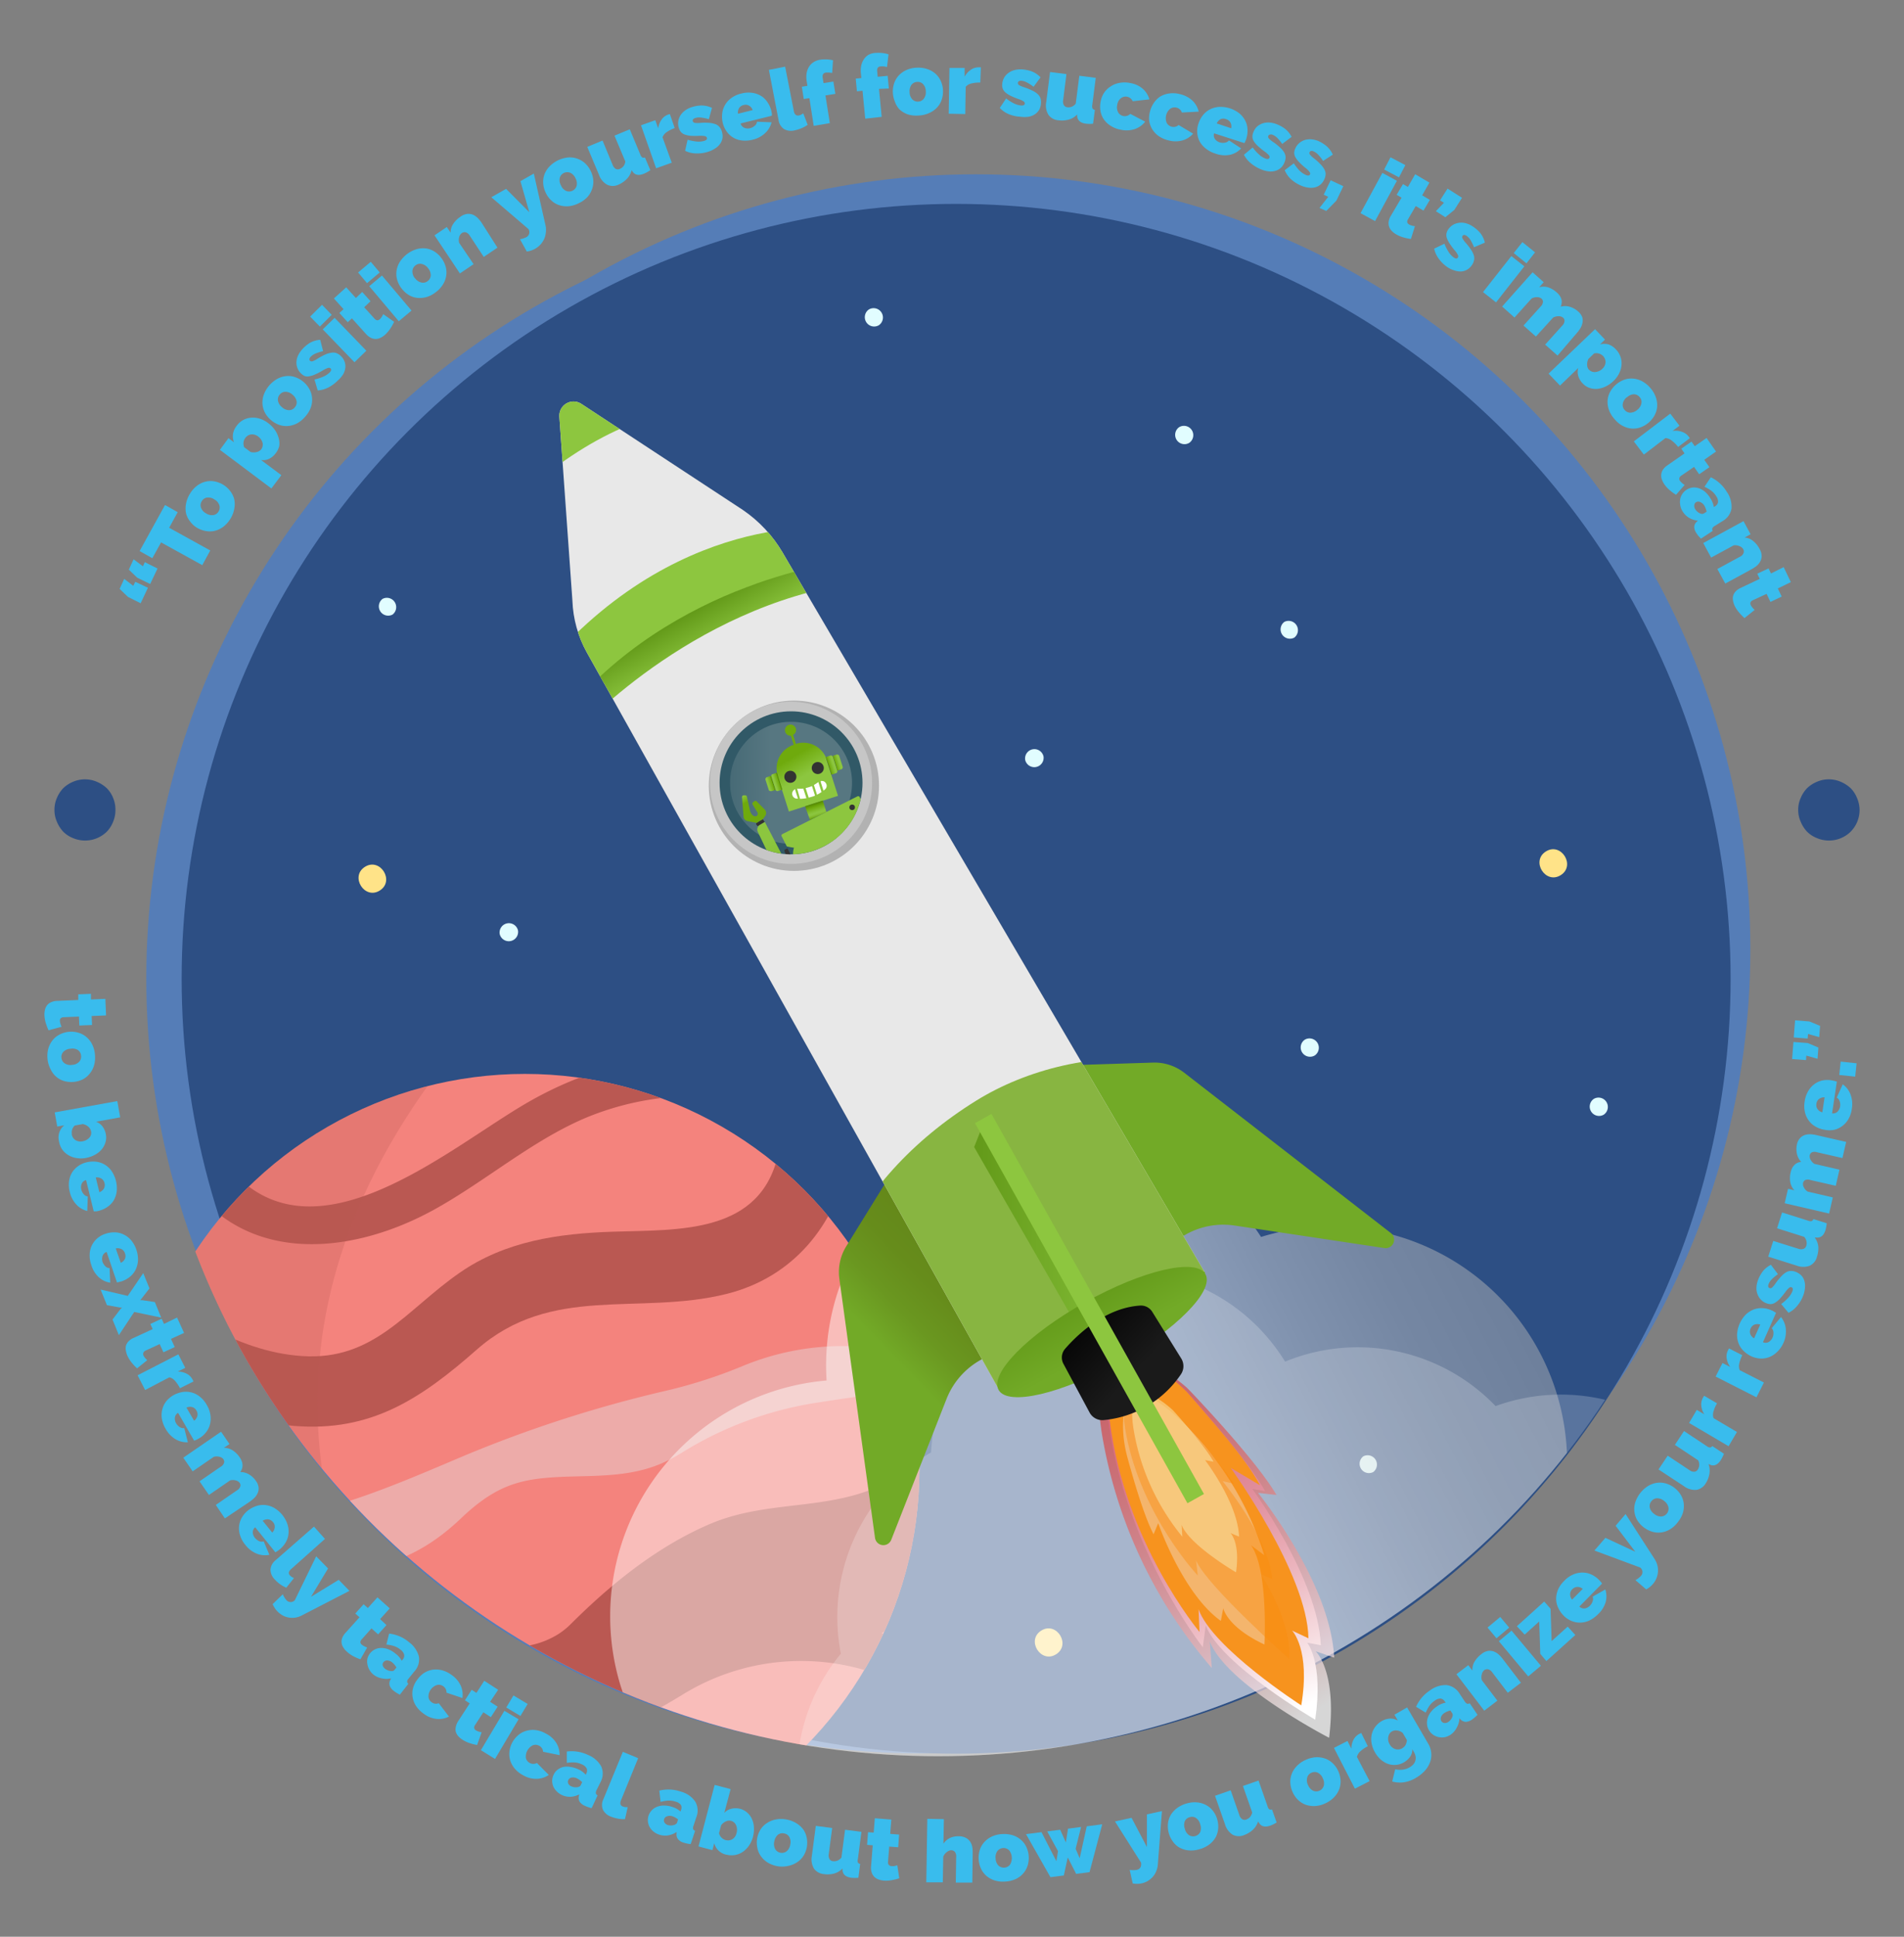 <?xml version="1.0" encoding="UTF-8"?> <svg xmlns="http://www.w3.org/2000/svg" xmlns:xlink="http://www.w3.org/1999/xlink" viewBox="0 0 300 305"><rect x="0" y="0" width="300" height="305" fill="#808080" stroke="none"/><defs><clipPath id="clip-path"><ellipse cx="147.81" cy="154.54" rx="124.87" ry="122.03" fill="none"></ellipse></clipPath><clipPath id="clip-path-2"><circle cx="82.7" cy="231.29" r="62.17" fill="none"></circle></clipPath><linearGradient id="linear-gradient" x1="-171.23" y1="298.56" x2="-88.18" y2="154.72" gradientTransform="matrix(0.84, 0.54, -0.54, 0.84, 412.71, 126.33)" gradientUnits="userSpaceOnUse"><stop offset="0.62" stop-color="#fff"></stop><stop offset="0.63" stop-color="#fcfcfc"></stop><stop offset="0.73" stop-color="#dcdcdc"></stop><stop offset="0.82" stop-color="#c5c5c5"></stop><stop offset="0.91" stop-color="#b8b8b8"></stop><stop offset="0.99" stop-color="#b3b3b3"></stop></linearGradient><linearGradient id="linear-gradient-2" x1="111.94" y1="-271.34" x2="140.89" y2="-300.3" gradientTransform="translate(9.17 498.92) rotate(0.78)" gradientUnits="userSpaceOnUse"><stop offset="0.54" stop-color="#72aa27"></stop><stop offset="0.69" stop-color="#6a9720"></stop><stop offset="0.84" stop-color="#668c1b"></stop><stop offset="1" stop-color="#64881a"></stop></linearGradient><linearGradient id="linear-gradient-3" x1="155.61" y1="-319.55" x2="206.3" y2="-319.55" gradientTransform="translate(9.17 498.92) rotate(0.78)" gradientUnits="userSpaceOnUse"><stop offset="0.46" stop-color="#72aa27"></stop><stop offset="0.94" stop-color="#72aa27"></stop></linearGradient><clipPath id="clip-path-3"><path d="M90.19,94.58a18.11,18.11,0,0,0,2.29,8.2l65,116.2s14.19-.3,32.41-18.5L123.3,87a20.89,20.89,0,0,0-6.22-6.67L91.6,63.6a2.24,2.24,0,0,0-3.47,2Z" fill="none"></path></clipPath><linearGradient id="linear-gradient-4" x1="160.43" y1="-296.23" x2="179.74" y2="-262.79" gradientTransform="translate(-90.48 401.29) rotate(25.4)" gradientUnits="userSpaceOnUse"><stop offset="0.03" stop-color="#649b1a"></stop><stop offset="0.82" stop-color="#8cc63f"></stop></linearGradient><linearGradient id="linear-gradient-5" x1="93.96" y1="-403.72" x2="98.25" y2="-396.28" gradientTransform="translate(9.17 498.92) rotate(0.78)" xlink:href="#linear-gradient-4"></linearGradient><linearGradient id="linear-gradient-6" x1="139.95" y1="-294.31" x2="175.97" y2="-294.31" gradientTransform="translate(9.17 498.92) rotate(0.78)" xlink:href="#linear-gradient-4"></linearGradient><linearGradient id="linear-gradient-7" x1="163.12" y1="-299.09" x2="168.51" y2="-289.76" gradientTransform="matrix(0.86, 0.5, -0.5, 0.87, -114.3, 381.87)" gradientUnits="userSpaceOnUse"><stop offset="0.03" stop-color="#649b1a"></stop><stop offset="0.82" stop-color="#72aa27"></stop></linearGradient><linearGradient id="linear-gradient-8" x1="-211.05" y1="563.92" x2="-180.02" y2="510.18" gradientTransform="matrix(0.58, -1.01, 0.94, 0.54, -201.79, -243.97)" gradientUnits="userSpaceOnUse"><stop offset="0.04" stop-color="#fff"></stop><stop offset="0.09" stop-color="#fcefef"></stop><stop offset="0.26" stop-color="#f0b9b8"></stop><stop offset="0.43" stop-color="#e78c8b"></stop><stop offset="0.59" stop-color="#e06967"></stop><stop offset="0.74" stop-color="#da504e"></stop><stop offset="0.88" stop-color="#d7413e"></stop><stop offset="0.99" stop-color="#d63c39"></stop></linearGradient><linearGradient id="linear-gradient-9" x1="-47.91" y1="498.22" x2="-15.73" y2="442.48" gradientTransform="translate(-187.81 -37.17) rotate(-57.46)" gradientUnits="userSpaceOnUse"><stop offset="0.04" stop-color="#fff"></stop><stop offset="0.15" stop-color="#f8e4e7"></stop><stop offset="0.34" stop-color="#ecb7c0"></stop><stop offset="0.53" stop-color="#e293a0"></stop><stop offset="0.7" stop-color="#dc7a8a"></stop><stop offset="0.86" stop-color="#d76a7d"></stop><stop offset="0.99" stop-color="#d66578"></stop></linearGradient><linearGradient id="linear-gradient-10" x1="-1360.92" y1="-259.48" x2="-1349.44" y2="-270.96" gradientTransform="matrix(-1, 0.03, 0.03, 1, -1171.06, 514.96)" gradientUnits="userSpaceOnUse"><stop offset="0.08" stop-color="#1a1a1a"></stop><stop offset="1"></stop></linearGradient><linearGradient id="linear-gradient-11" x1="7088.62" y1="-8021.11" x2="7095.57" y2="-8021.11" gradientTransform="matrix(2.76, 0.04, -0.04, 2.76, -19780.5, 22025.08)" gradientUnits="userSpaceOnUse"><stop offset="0.05" stop-color="#315967"></stop><stop offset="0.83" stop-color="#577781"></stop><stop offset="1" stop-color="#577781"></stop></linearGradient><clipPath id="clip-path-4"><circle cx="124.64" cy="123.28" r="11.26" fill="none"></circle></clipPath><linearGradient id="linear-gradient-12" x1="-558.48" y1="-7767.52" x2="-558.48" y2="-7757.53" gradientTransform="matrix(-0.86, 0.51, -0.51, -0.86, -4308.6, -6264)" gradientUnits="userSpaceOnUse"><stop offset="0" stop-color="#79b41f"></stop><stop offset="0.13" stop-color="#81bb2c"></stop><stop offset="0.34" stop-color="#89c33a"></stop><stop offset="0.52" stop-color="#8cc63f"></stop></linearGradient><linearGradient id="linear-gradient-13" x1="-558.98" y1="-7757" x2="-558.98" y2="-7752.19" gradientTransform="matrix(-0.86, 0.51, -0.51, -0.86, -4308.6, -6264)" gradientUnits="userSpaceOnUse"><stop offset="0.34" stop-color="#6faa0d"></stop><stop offset="0.39" stop-color="#75b017"></stop><stop offset="0.6" stop-color="#8cc63f"></stop></linearGradient><linearGradient id="linear-gradient-14" x1="313.4" y1="-1.3" x2="313.4" y2="12.43" gradientTransform="translate(-136.36 288.49) rotate(-26.81)" gradientUnits="userSpaceOnUse"><stop offset="0.48" stop-color="#8cc63f"></stop><stop offset="0.66" stop-color="#89c33a"></stop><stop offset="0.87" stop-color="#81bb2c"></stop><stop offset="1" stop-color="#79b41f"></stop></linearGradient><linearGradient id="linear-gradient-15" x1="-9480.2" y1="-1.3" x2="-9480.2" y2="12.43" gradientTransform="matrix(-0.89, 0.45, 0.45, 0.89, -8324.64, 4426.63)" xlink:href="#linear-gradient-14"></linearGradient><linearGradient id="linear-gradient-16" x1="876.43" y1="13.46" x2="876.43" y2="27.22" gradientTransform="translate(-645.15 545.61) rotate(-26.81)" xlink:href="#linear-gradient-12"></linearGradient><linearGradient id="linear-gradient-17" x1="-1947.29" y1="2174.84" x2="-1947.29" y2="2187.66" gradientTransform="translate(-629.62 -2689.65) rotate(-57.08)" xlink:href="#linear-gradient-14"></linearGradient><radialGradient id="radial-gradient" cx="182.84" cy="-12.27" r="5.7" gradientTransform="translate(-48.78 150.34)" gradientUnits="userSpaceOnUse"><stop offset="0.25" stop-color="#8cc63f"></stop><stop offset="0.56" stop-color="#82bc2d"></stop><stop offset="0.81" stop-color="#7db725"></stop></radialGradient><clipPath id="clip-path-5"><polygon points="144.02 143.47 145.69 147.59 144.09 149.38 142.53 148.31 142.5 143.72 144.02 143.47" fill="none"></polygon></clipPath><linearGradient id="linear-gradient-18" x1="760.1" y1="-4155.42" x2="760.1" y2="-4145.43" gradientTransform="translate(-1702.01 3930.92) rotate(15.61)" xlink:href="#linear-gradient-12"></linearGradient><linearGradient id="linear-gradient-19" x1="759.6" y1="-4144.91" x2="759.6" y2="-4140.09" gradientTransform="translate(-1702.01 3930.92) rotate(15.61)" xlink:href="#linear-gradient-13"></linearGradient><linearGradient id="linear-gradient-20" x1="201.52" y1="21.15" x2="201.52" y2="34.74" gradientTransform="matrix(0.86, -0.5, 0.5, 0.86, -62.33, 198.41)" xlink:href="#linear-gradient-13"></linearGradient><linearGradient id="linear-gradient-21" x1="554.32" y1="-1045.76" x2="555.35" y2="-1045.76" gradientTransform="translate(-89.72 1288.3) rotate(-17.68)" gradientUnits="userSpaceOnUse"><stop offset="0.29" stop-color="#8cc63f"></stop><stop offset="0.76" stop-color="#75b017"></stop><stop offset="0.87" stop-color="#6faa0d"></stop><stop offset="0.97" stop-color="#538700"></stop></linearGradient><linearGradient id="linear-gradient-22" x1="555.35" y1="-1045.71" x2="556.37" y2="-1045.71" xlink:href="#linear-gradient-21"></linearGradient><linearGradient id="linear-gradient-23" x1="565.56" y1="-1045.76" x2="566.53" y2="-1045.76" gradientTransform="translate(-89.72 1288.3) rotate(-17.68)" gradientUnits="userSpaceOnUse"><stop offset="0.03" stop-color="#538700"></stop><stop offset="0.13" stop-color="#6faa0d"></stop><stop offset="0.24" stop-color="#75b017"></stop><stop offset="0.71" stop-color="#8cc63f"></stop></linearGradient><linearGradient id="linear-gradient-24" x1="564.48" y1="-1045.71" x2="565.56" y2="-1045.71" xlink:href="#linear-gradient-23"></linearGradient><linearGradient id="linear-gradient-25" x1="560.46" y1="-1038.42" x2="560.46" y2="-1040.74" gradientTransform="translate(-89.72 1288.3) rotate(-17.68)" gradientUnits="userSpaceOnUse"><stop offset="0" stop-color="#659d08"></stop><stop offset="0.05" stop-color="#6ea715"></stop><stop offset="0.15" stop-color="#7fb82c"></stop><stop offset="0.24" stop-color="#89c23a"></stop><stop offset="0.33" stop-color="#8cc63f"></stop><stop offset="0.48" stop-color="#83bd2f"></stop><stop offset="0.74" stop-color="#6faa0d"></stop><stop offset="1" stop-color="#538700"></stop></linearGradient><linearGradient id="linear-gradient-26" x1="-11071.5" y1="555.89" x2="-11071.5" y2="569.64" gradientTransform="matrix(-0.84, 0.54, 0.55, 0.86, -9478.12, 5653.01)" xlink:href="#linear-gradient-12"></linearGradient></defs><title>No-Experience</title><g style="isolation:isolate"><g id="Layer_1" data-name="Layer 1"><circle cx="153.76" cy="149.48" r="122.03" fill="#557db7"></circle><circle cx="145.08" cy="154.09" r="122.03" fill="#557db7"></circle><circle cx="150.65" cy="154.14" r="122.03" fill="#2d4f84"></circle><path d="M96.49,86.52A1.47,1.47,0,0,1,94.93,84,1.47,1.47,0,0,1,96.49,86.52Z" fill="#e1fdff" fill-rule="evenodd"></path><path d="M216.37,231.82a1.47,1.47,0,0,1-1.56-2.48A1.47,1.47,0,0,1,216.37,231.82Z" fill="#e1fdff" fill-rule="evenodd"></path><path d="M161.53,119.66a1.47,1.47,0,0,1,2.89-.53A1.47,1.47,0,0,1,161.53,119.66Z" fill="#e1fdff" fill-rule="evenodd"></path><path d="M252.69,175.54a1.47,1.47,0,0,1-1.56-2.49A1.47,1.47,0,0,1,252.69,175.54Z" fill="#e1fdff" fill-rule="evenodd"></path><path d="M138.47,51.22a1.47,1.47,0,0,1-1.56-2.49A1.47,1.47,0,0,1,138.47,51.22Z" fill="#e1fdff" fill-rule="evenodd"></path><path d="M78.73,147.07a1.47,1.47,0,0,1,2.89-.53A1.47,1.47,0,0,1,78.73,147.07Z" fill="#e1fdff" fill-rule="evenodd"></path><path d="M61.84,96.79a1.47,1.47,0,0,1-1.56-2.48A1.47,1.47,0,0,1,61.84,96.79Z" fill="#e1fdff" fill-rule="evenodd"></path><path d="M187.37,69.75a1.47,1.47,0,0,1-1.56-2.49A1.47,1.47,0,0,1,187.37,69.75Z" fill="#e1fdff" fill-rule="evenodd"></path><path d="M102.61,247.34a1.47,1.47,0,0,1-1.56-2.48A1.47,1.47,0,0,1,102.61,247.34Z" fill="#e1fdff" fill-rule="evenodd"></path><path d="M203.92,100.42a1.47,1.47,0,0,1-1.56-2.48A1.47,1.47,0,0,1,203.92,100.42Z" fill="#e1fdff" fill-rule="evenodd"></path><path d="M207.15,166.22a1.47,1.47,0,0,1-1.56-2.49A1.47,1.47,0,0,1,207.15,166.22Z" fill="#e1fdff" fill-rule="evenodd"></path><path d="M59.84,140.24c-2.4,1.51-4.74-2.22-2.34-3.73S62.24,138.73,59.84,140.24Z" fill="#ffe388" fill-rule="evenodd"></path><path d="M245.91,137.82c-2.4,1.5-4.74-2.22-2.34-3.73S248.32,136.31,245.91,137.82Z" fill="#ffe388" fill-rule="evenodd"></path><path d="M166.4,260.52c-2.4,1.51-4.75-2.22-2.34-3.73S168.8,259,166.4,260.52Z" fill="#ffe388" fill-rule="evenodd"></path><path d="M7.65,162.25a9.16,9.16,0,0,1-.44-1.15A5.29,5.29,0,0,1,7,159.88a3.24,3.24,0,0,1,.08-.84,1.84,1.84,0,0,1,.32-.71,1.63,1.63,0,0,1,.63-.49,2.49,2.49,0,0,1,1-.22l3.3-.14,0-.89,2-.08,0,.89,2.27-.1.11,2.61-2.27.09.06,1.42-2,.08-.06-1.41-2.38.1a.72.72,0,0,0-.5.17.56.56,0,0,0-.12.42,1.46,1.46,0,0,0,.08.43,2.92,2.92,0,0,0,.19.49Z" fill="#39bced"></path><path d="M7.49,166.78a4.36,4.36,0,0,1,.15-1.73,3.76,3.76,0,0,1,.71-1.31,3.39,3.39,0,0,1,1.12-.86,4,4,0,0,1,2.83-.26,3.3,3.3,0,0,1,1.25.64,3.57,3.57,0,0,1,.94,1.15,4.36,4.36,0,0,1,.47,1.67,4.54,4.54,0,0,1-.15,1.72,3.72,3.72,0,0,1-.71,1.32A3.39,3.39,0,0,1,13,170a4.14,4.14,0,0,1-2.83.26,3.3,3.3,0,0,1-1.25-.64A3.5,3.5,0,0,1,8,168.44,4.36,4.36,0,0,1,7.49,166.78Zm3.62-1.62a1.65,1.65,0,0,0-1.1.46,1.15,1.15,0,0,0-.33.95,1.16,1.16,0,0,0,.5.88,1.64,1.64,0,0,0,1.16.25,1.65,1.65,0,0,0,1.1-.46,1.15,1.15,0,0,0,.33-1,1.16,1.16,0,0,0-.5-.88A1.64,1.64,0,0,0,11.11,165.16Z" fill="#39bced"></path><path d="M9.3,179.73a2.44,2.44,0,0,1,.83-2.52l-1.11.2-.4-2.23,9.86-1.78.46,2.56-3.81.69a2.18,2.18,0,0,1,1,.72,2.82,2.82,0,0,1,.55,1.28,2.56,2.56,0,0,1-.07,1.26,3,3,0,0,1-.6,1.11,3.58,3.58,0,0,1-1.06.84,4.72,4.72,0,0,1-1.44.5,4,4,0,0,1-1.51,0,3.47,3.47,0,0,1-1.28-.48,3.25,3.25,0,0,1-.95-.9A3.17,3.17,0,0,1,9.3,179.73Zm2-1.14a1.35,1.35,0,0,0,.58.95,1.53,1.53,0,0,0,1.15.19,1.8,1.8,0,0,0,.59-.21,1.84,1.84,0,0,0,.46-.36,1.28,1.28,0,0,0,.26-.47,1.22,1.22,0,0,0,0-.54,1.24,1.24,0,0,0-.43-.72,1.85,1.85,0,0,0-.87-.41l-1.26.23A1.45,1.45,0,0,0,11.33,178.59Z" fill="#39bced"></path><path d="M11,187.75a4.61,4.61,0,0,1-.12-1.71,3.58,3.58,0,0,1,.48-1.4,3.52,3.52,0,0,1,.95-1,3.79,3.79,0,0,1,1.29-.59,4.48,4.48,0,0,1,1.5-.11,3.51,3.51,0,0,1,1.36.44,3.59,3.59,0,0,1,1.1,1,4.89,4.89,0,0,1,.82,3.31,3.76,3.76,0,0,1-.5,1.41,3.52,3.52,0,0,1-1,1,4.12,4.12,0,0,1-1.32.58,2.7,2.7,0,0,1-.41.08l-.38,0-1.21-4.92a1,1,0,0,0-.7.61,1.47,1.47,0,0,0-.05.88,1.71,1.71,0,0,0,.38.73,1,1,0,0,0,.64.36l-.08,2.29a3.45,3.45,0,0,1-1.7-1A4.27,4.27,0,0,1,11,187.75Zm4.66,0a1.37,1.37,0,0,0,.71-.57,1.19,1.19,0,0,0,.1-.86,1.13,1.13,0,0,0-.49-.71,1.31,1.31,0,0,0-.89-.18Z" fill="#39bced"></path><path d="M14.39,199.22a4.33,4.33,0,0,1-.26-1.69A3.42,3.42,0,0,1,15.35,195a3.55,3.55,0,0,1,1.23-.69,4.27,4.27,0,0,1,1.49-.24,3.3,3.3,0,0,1,1.39.33,3.61,3.61,0,0,1,1.19.9,4.52,4.52,0,0,1,.84,1.52,4.64,4.64,0,0,1,.25,1.71,3.82,3.82,0,0,1-.38,1.44,3.4,3.4,0,0,1-.89,1.1,4,4,0,0,1-1.27.7l-.4.11-.37.08-1.63-4.8a1,1,0,0,0-.65.67,1.52,1.52,0,0,0,0,.87,1.77,1.77,0,0,0,.44.7.92.92,0,0,0,.67.3l.11,2.3a3.44,3.44,0,0,1-1.77-.83A4.19,4.19,0,0,1,14.39,199.22Zm4.64-.35a1.35,1.35,0,0,0,.66-.63,1.15,1.15,0,0,0,0-.86,1.1,1.1,0,0,0-.55-.67,1.29,1.29,0,0,0-.9-.1Z" fill="#39bced"></path><path d="M23.55,202.9l-1.26,1.62-.21.23.32,0,2,.3,1,2.45-4.25-.89-2.42,3.65-1-2.46L19,206.13l.21-.22h-.3l-2.06-.37-1-2.46,4.28,1,2.44-3.59Z" fill="#39bced"></path><path d="M21.6,215.49a8.12,8.12,0,0,1-.85-.9,5.39,5.39,0,0,1-.66-1.05,3.59,3.59,0,0,1-.25-.81,1.85,1.85,0,0,1,0-.78,1.71,1.71,0,0,1,.39-.69,2.33,2.33,0,0,1,.83-.57l3-1.38-.37-.81,1.78-.83.37.82,2.06-1L29,209.91l-2.06.94.59,1.29-1.78.82-.59-1.29-2.17,1a.65.65,0,0,0-.39.35.55.55,0,0,0,0,.43,1.68,1.68,0,0,0,.24.38,4.17,4.17,0,0,0,.36.37Z" fill="#39bced"></path><path d="M28.36,218.62a5.62,5.62,0,0,0-.77-1.15,1.72,1.72,0,0,0-.91-.57l-3.81,2-1.19-2.32,6.42-3.3,1.09,2.13L28,216a3.05,3.05,0,0,1,1.43.34,2.13,2.13,0,0,1,.91.92,2.82,2.82,0,0,1,.14.3Z" fill="#39bced"></path><path d="M26.09,225a4.64,4.64,0,0,1-.59-1.61,3.6,3.6,0,0,1,.08-1.47,3.41,3.41,0,0,1,.62-1.25,4,4,0,0,1,1.07-.92,4.38,4.38,0,0,1,1.41-.52,3.45,3.45,0,0,1,2.77.69,4.3,4.3,0,0,1,1.13,1.33,4.35,4.35,0,0,1,.58,1.62,3.68,3.68,0,0,1-.09,1.49,3.33,3.33,0,0,1-.65,1.25,3.79,3.79,0,0,1-1.1.93l-.37.2-.36.14-2.53-4.38a1,1,0,0,0-.51.79,1.49,1.49,0,0,0,.2.85,1.81,1.81,0,0,0,.57.6,1,1,0,0,0,.71.16l.57,2.23a3.51,3.51,0,0,1-1.91-.46A4.31,4.31,0,0,1,26.09,225Zm4.49-1.26a1.38,1.38,0,0,0,.52-.75,1.09,1.09,0,0,0-.15-.85,1.08,1.08,0,0,0-.66-.55,1.39,1.39,0,0,0-.91.08Z" fill="#39bced"></path><path d="M35.43,239.12,34,237l3.34-2.3a1.14,1.14,0,0,0,.52-.61.68.68,0,0,0-.09-.56,1.09,1.09,0,0,0-.62-.39,1.72,1.72,0,0,0-.9,0l-3.33,2.29-1.48-2.15,3.34-2.3a1.1,1.1,0,0,0,.52-.61.68.68,0,0,0-.09-.56,1.06,1.06,0,0,0-.62-.39,1.72,1.72,0,0,0-.9,0l-3.33,2.29-1.48-2.15,5.95-4.09,1.33,1.94-.89.6a2.48,2.48,0,0,1,1.34.36,3.91,3.91,0,0,1,1.16,1.14,2.5,2.5,0,0,1,.35.69,1.78,1.78,0,0,1,.09.63,1.53,1.53,0,0,1-.11.54,1.63,1.63,0,0,1-.25.45,2.62,2.62,0,0,1,1.35.35,3.33,3.33,0,0,1,1.13,1.06,2.05,2.05,0,0,1,.42,1.09,1.8,1.8,0,0,1-.19.9,2.49,2.49,0,0,1-.53.72,6.38,6.38,0,0,1-.64.52Z" fill="#39bced"></path><path d="M38.66,243.29a4.32,4.32,0,0,1-.83-1.5,3.58,3.58,0,0,1-.16-1.47A3.42,3.42,0,0,1,38.1,239a3.91,3.91,0,0,1,.91-1.08,4.52,4.52,0,0,1,1.32-.73,3.44,3.44,0,0,1,1.42-.18,3.65,3.65,0,0,1,1.42.44,4.73,4.73,0,0,1,2.14,2.65,3.62,3.62,0,0,1,.14,1.48,3.23,3.23,0,0,1-.45,1.34,4.09,4.09,0,0,1-.94,1.09l-.34.25-.33.2-3.18-3.94a1,1,0,0,0-.38.85,1.46,1.46,0,0,0,.33.81,1.89,1.89,0,0,0,.65.51,1,1,0,0,0,.74.05l.89,2.11a3.47,3.47,0,0,1-1.95-.16A4.29,4.29,0,0,1,38.66,243.29Zm4.23-1.94a1.28,1.28,0,0,0,.4-.82,1.09,1.09,0,0,0-.27-.82,1.18,1.18,0,0,0-.75-.44,1.41,1.41,0,0,0-.88.22Z" fill="#39bced"></path><path d="M49.47,240.41l1.73,1.94-5.34,4.76c-.41.36-.46.71-.16,1a1.25,1.25,0,0,0,.27.23,1.87,1.87,0,0,0,.35.17l-1.21,1.52a4.78,4.78,0,0,1-1-.56,4.94,4.94,0,0,1-.82-.74,2.2,2.2,0,0,1-.67-1.55,2.08,2.08,0,0,1,.78-1.46Z" fill="#39bced"></path><path d="M44.56,251.06a3.25,3.25,0,0,0,.57.93.88.88,0,0,0,1.33,0l3.36-6.9L51.69,247,49,251.47l4.37-2.68,1.69,1.74-7.5,3.87a3.5,3.5,0,0,1-1,.34,3.23,3.23,0,0,1-1,0,3,3,0,0,1-1-.33,3.64,3.64,0,0,1-1.6-1.79Z" fill="#39bced"></path><path d="M56.79,261.31a8.4,8.4,0,0,1-1.13-.49,5,5,0,0,1-1-.71,3,3,0,0,1-.55-.64A1.66,1.66,0,0,1,53.9,258a2.51,2.51,0,0,1,.53-.85l2.21-2.46-.66-.59,1.31-1.46.67.59,1.51-1.68,1.94,1.74-1.52,1.69,1,.94-1.31,1.46-1.05-.94L57,258.16a.73.73,0,0,0-.22.47A.59.59,0,0,0,57,259a1.82,1.82,0,0,0,.37.24,3.48,3.48,0,0,0,.48.21Z" fill="#39bced"></path><path d="M58.87,263.74a2.68,2.68,0,0,1-.66-.77,2.54,2.54,0,0,1-.32-.88,2.28,2.28,0,0,1,0-.9,2.4,2.4,0,0,1,.43-.84,2.26,2.26,0,0,1,1.81-.83,3.06,3.06,0,0,1,1.08.22,4.18,4.18,0,0,1,1.09.66,3.49,3.49,0,0,1,1,1.13l.14-.17a.94.94,0,0,0,.24-.78,1.49,1.49,0,0,0-.58-.79,3.08,3.08,0,0,0-1-.56,5.27,5.27,0,0,0-1.22-.24l.43-1.73a5.83,5.83,0,0,1,3.11,1.33A4.13,4.13,0,0,1,66,260.87a2.78,2.78,0,0,1-.73,2.37l-.88,1.09a.83.83,0,0,0-.24.47.52.52,0,0,0,.19.37L63,266.88c-.2-.1-.37-.2-.53-.3a2.91,2.91,0,0,1-.41-.29,1.79,1.79,0,0,1-.67-.86,1.15,1.15,0,0,1,.11-.88l.12-.24a3.29,3.29,0,0,1-1.46,0A3,3,0,0,1,58.87,263.74Zm1.79-.95a1.71,1.71,0,0,0,.42.24,1.36,1.36,0,0,0,.46.12,1,1,0,0,0,.35,0,.42.42,0,0,0,.24-.14l.34-.42a5.06,5.06,0,0,0-.31-.43,2.88,2.88,0,0,0-.35-.35,1.3,1.3,0,0,0-.76-.32.7.7,0,0,0-.62.26.59.59,0,0,0-.13.53A1,1,0,0,0,60.66,262.79Z" fill="#39bced"></path><path d="M65.77,264.49a4,4,0,0,1,1-1,3.6,3.6,0,0,1,1.32-.53,3.78,3.78,0,0,1,1.49.06,4.43,4.43,0,0,1,1.56.74,4.16,4.16,0,0,1,1.47,1.73,3.57,3.57,0,0,1,.25,1.92l-2.51-.85a1.14,1.14,0,0,0-.5-1,1.16,1.16,0,0,0-1-.2,1.92,1.92,0,0,0-1.34,1.86,1.15,1.15,0,0,0,.5.85,1.12,1.12,0,0,0,1.12.15l1.61,2.11a3.46,3.46,0,0,1-1.9.37,4,4,0,0,1-2.1-.84,4.43,4.43,0,0,1-1.21-1.24,3.64,3.64,0,0,1-.52-1.39,3.4,3.4,0,0,1,.08-1.42A3.78,3.78,0,0,1,65.77,264.49Z" fill="#39bced"></path><path d="M75.17,274.81a9.65,9.65,0,0,1-1.2-.31,5,5,0,0,1-1.12-.54,3.39,3.39,0,0,1-.64-.54,1.94,1.94,0,0,1-.39-.68,1.6,1.6,0,0,1,0-.79,2.58,2.58,0,0,1,.39-.93l1.8-2.77-.75-.49,1.06-1.65.75.49,1.23-1.91,2.19,1.42L77.22,268l1.19.77-1.07,1.65-1.18-.77-1.3,2a.62.62,0,0,0-.14.5.57.57,0,0,0,.26.34,2,2,0,0,0,.41.19,4.05,4.05,0,0,0,.5.12Z" fill="#39bced"></path><path d="M75.77,275.62l3.7-6.2,2.24,1.33L78,277Zm4-6.72L80.9,267l2.24,1.34L82,270.23Z" fill="#39bced"></path><path d="M80.72,274.4a4.11,4.11,0,0,1,.9-1.12,3.38,3.38,0,0,1,1.24-.69,3.65,3.65,0,0,1,1.49-.14A4.22,4.22,0,0,1,86,273a4.06,4.06,0,0,1,1.68,1.53,3.52,3.52,0,0,1,.49,1.87l-2.6-.53a1.14,1.14,0,0,0-.62-.95,1.18,1.18,0,0,0-1-.07,2,2,0,0,0-1.09,2,1.21,1.21,0,0,0,1.74.79l1.87,1.88a3.51,3.51,0,0,1-1.84.61,4,4,0,0,1-2.2-.56,4.35,4.35,0,0,1-1.35-1.08,3.56,3.56,0,0,1-.7-1.31,3.35,3.35,0,0,1-.1-1.41A4,4,0,0,1,80.72,274.4Z" fill="#39bced"></path><path d="M88.53,282.68a2.78,2.78,0,0,1-.83-.59,2.46,2.46,0,0,1-.53-.78,2.43,2.43,0,0,1-.17-.89,2.29,2.29,0,0,1,.22-.91,2.12,2.12,0,0,1,.63-.81,2.38,2.38,0,0,1,.92-.44,2.87,2.87,0,0,1,1.1,0,4.21,4.21,0,0,1,1.22.36,3.39,3.39,0,0,1,1.2.87l.09-.2a.94.94,0,0,0,.05-.81,1.51,1.51,0,0,0-.76-.63,3.28,3.28,0,0,0-1.12-.3,6.06,6.06,0,0,0-1.24.07v-1.79a6,6,0,0,1,3.34.54,4.12,4.12,0,0,1,2.09,1.82,2.81,2.81,0,0,1-.13,2.48L94,281.9a1,1,0,0,0-.12.52.54.54,0,0,0,.28.31l-.93,2c-.21,0-.4-.1-.58-.15a3.05,3.05,0,0,1-.47-.19,1.87,1.87,0,0,1-.86-.67,1.2,1.2,0,0,1-.11-.88l.06-.26a3.34,3.34,0,0,1-1.41.38A2.87,2.87,0,0,1,88.53,282.68Zm1.5-1.37a1.37,1.37,0,0,0,.46.14,2,2,0,0,0,.49,0,1,1,0,0,0,.32-.11.43.43,0,0,0,.2-.2l.23-.49c-.12-.11-.26-.22-.41-.34a2.43,2.43,0,0,0-.42-.25,1.29,1.29,0,0,0-.82-.13.71.71,0,0,0-.54.4.62.62,0,0,0,0,.55A.89.89,0,0,0,90,281.31Z" fill="#39bced"></path><path d="M98.14,275.88l2.41,1-2.7,6.62c-.21.51-.11.85.31,1a1.2,1.2,0,0,0,.35.08,1.27,1.27,0,0,0,.39,0l-.42,1.9a4.76,4.76,0,0,1-1.11-.08,5.57,5.57,0,0,1-1.07-.3A2.26,2.26,0,0,1,95,285a2,2,0,0,1,.07-1.65Z" fill="#39bced"></path><path d="M103.86,288.92a2.73,2.73,0,0,1-.89-.48,2.44,2.44,0,0,1-.61-.72,2.25,2.25,0,0,1-.17-1.79,2.25,2.25,0,0,1,.54-.88,2.33,2.33,0,0,1,.86-.54,2.94,2.94,0,0,1,1.09-.17,4.12,4.12,0,0,1,1.25.22,3.3,3.3,0,0,1,1.29.72l.07-.21a.94.94,0,0,0,0-.81,1.44,1.44,0,0,0-.83-.53,3.07,3.07,0,0,0-1.14-.17,4.81,4.81,0,0,0-1.23.21l-.21-1.78a5.93,5.93,0,0,1,3.38.15,4,4,0,0,1,2.28,1.57,2.81,2.81,0,0,1,.17,2.48l-.44,1.33a.86.86,0,0,0-.06.52.51.51,0,0,0,.31.28l-.69,2.09a5.4,5.4,0,0,1-.6-.09,4.09,4.09,0,0,1-.48-.13,1.73,1.73,0,0,1-.93-.57,1.19,1.19,0,0,1-.22-.86l0-.26a3.26,3.26,0,0,1-1.35.54A2.94,2.94,0,0,1,103.86,288.92Zm1.33-1.52a1.68,1.68,0,0,0,1,0,.81.81,0,0,0,.31-.15.42.42,0,0,0,.18-.22l.16-.51a3,3,0,0,0-.44-.29,2.15,2.15,0,0,0-.45-.2,1.25,1.25,0,0,0-.83,0,.68.68,0,0,0-.48.46.61.61,0,0,0,.07.54A1,1,0,0,0,105.19,287.4Z" fill="#39bced"></path><path d="M114.47,292.08a2.46,2.46,0,0,1-1.93-1.81l-.29,1.09-2.19-.58,2.54-9.69,2.52.66-1,3.75a2.16,2.16,0,0,1,1.09-.65,2.92,2.92,0,0,1,1.4,0,2.71,2.71,0,0,1,1.11.59,3,3,0,0,1,.75,1,3.66,3.66,0,0,1,.32,1.32,4.94,4.94,0,0,1-.15,1.51,4.36,4.36,0,0,1-.63,1.38,3.84,3.84,0,0,1-1,1,3.19,3.19,0,0,1-2.59.41Zm-.17-2.31a1.4,1.4,0,0,0,1.11-.14,1.51,1.51,0,0,0,.65-1,1.79,1.79,0,0,0-.08-1.19,1.1,1.1,0,0,0-.31-.43,1.12,1.12,0,0,0-.48-.26,1.22,1.22,0,0,0-.83.09,1.87,1.87,0,0,0-.74.61l-.33,1.25A1.51,1.51,0,0,0,114.3,289.77Z" fill="#39bced"></path><path d="M122.49,293.89a4.57,4.57,0,0,1-1.62-.63,3.75,3.75,0,0,1-1.05-1.05,3.28,3.28,0,0,1-.51-1.32,3.88,3.88,0,0,1,0-1.44,4,4,0,0,1,.52-1.34,3.3,3.3,0,0,1,1-1,3.75,3.75,0,0,1,1.37-.57,4.45,4.45,0,0,1,1.74,0,4.38,4.38,0,0,1,1.61.63,3.79,3.79,0,0,1,1.06,1,3.45,3.45,0,0,1,.51,1.31,4.16,4.16,0,0,1,0,1.45,4,4,0,0,1-.53,1.34,3.38,3.38,0,0,1-1,1,3.87,3.87,0,0,1-1.38.57A4.39,4.39,0,0,1,122.49,293.89ZM122,290a1.7,1.7,0,0,0,.14,1.19,1.22,1.22,0,0,0,1.8.35,1.63,1.63,0,0,0,.57-1.05,1.69,1.69,0,0,0-.13-1.18,1.15,1.15,0,0,0-.83-.58,1.18,1.18,0,0,0-1,.22A1.79,1.79,0,0,0,122,290Z" fill="#39bced"></path><path d="M129.81,295.13a2.11,2.11,0,0,1-1.57-.88,2.91,2.91,0,0,1-.32-2l.62-4.71,2.58.34-.54,4.12a1.16,1.16,0,0,0,.12.77.69.69,0,0,0,.54.33,1.38,1.38,0,0,0,.63-.06,1.58,1.58,0,0,0,.71-.51l.57-4.38,2.58.33-.56,4.3a.93.93,0,0,0,0,.53.54.54,0,0,0,.36.22l-.28,2.18a5.66,5.66,0,0,1-1.11,0c-.88-.12-1.34-.51-1.39-1.19l0-.27a2.94,2.94,0,0,1-1.33.8A4,4,0,0,1,129.81,295.13Z" fill="#39bced"></path><path d="M141.69,295.79a7.52,7.52,0,0,1-1.2.3,4.75,4.75,0,0,1-1.24.07,3.51,3.51,0,0,1-.82-.18,1.84,1.84,0,0,1-.67-.41,1.65,1.65,0,0,1-.41-.68,2.38,2.38,0,0,1-.1-1l.26-3.29-.89-.07.15-2,.89.07.18-2.26,2.6.21-.18,2.25,1.41.11-.15,2-1.41-.11-.19,2.38a.67.67,0,0,0,.12.51.6.6,0,0,0,.4.18,1.77,1.77,0,0,0,.44,0,3.36,3.36,0,0,0,.5-.13Z" fill="#39bced"></path><path d="M153.2,296.47l-2.6,0,.06-4.07a1.1,1.1,0,0,0-.22-.78.81.81,0,0,0-.6-.24.58.58,0,0,0-.29.07,1.25,1.25,0,0,0-.35.2,1.9,1.9,0,0,0-.33.31,2.22,2.22,0,0,0-.25.42l-.07,4.05-2.6,0,.16-10,2.61.05-.07,3.87a2.57,2.57,0,0,1,1-.89,3,3,0,0,1,1.39-.28,2.31,2.31,0,0,1,1.2.28,1.88,1.88,0,0,1,.68.66,2.32,2.32,0,0,1,.29.85,5.08,5.08,0,0,1,.05.85Z" fill="#39bced"></path><path d="M158.36,296.31a4.31,4.31,0,0,1-1.73-.21,3.76,3.76,0,0,1-1.28-.75,3.5,3.5,0,0,1-.82-1.15,4.16,4.16,0,0,1-.33-1.4,4.1,4.1,0,0,1,.17-1.44,3.26,3.26,0,0,1,.69-1.23,3.67,3.67,0,0,1,1.18-.89,4.33,4.33,0,0,1,1.69-.41,4.7,4.7,0,0,1,1.72.21,3.63,3.63,0,0,1,1.28.76,3.15,3.15,0,0,1,.82,1.15,3.94,3.94,0,0,1,.34,1.4,4,4,0,0,1-.17,1.43,3.48,3.48,0,0,1-1.88,2.13A4.37,4.37,0,0,1,158.36,296.31Zm-1.49-3.66a1.7,1.7,0,0,0,.42,1.11,1.24,1.24,0,0,0,1.84-.1,2,2,0,0,0-.13-2.28,1.25,1.25,0,0,0-1.84.11A1.68,1.68,0,0,0,156.87,292.65Z" fill="#39bced"></path><path d="M171.23,287.61l2.44-.32-2,7.54-2.11.27-1.32-2.59-.62,2.84-2.11.27-3.85-6.78,2.44-.31,2.35,4.58.25-1.6-1.7-3.1,2.05-.26.89,2,.34-2.17,2.06-.27-.86,3.44.64,1.48Z" fill="#39bced"></path><path d="M178,294.47a3.34,3.34,0,0,0,1.1,0q.81-.18.69-1.14l-4.11-6.49,2.61-.57,2.42,4.6v-5.14l2.37-.52-.65,8.42a3.36,3.36,0,0,1-.25,1.05,3.21,3.21,0,0,1-.54.88,3.39,3.39,0,0,1-.8.66,3.19,3.19,0,0,1-1,.38,3.51,3.51,0,0,1-1.37,0Z" fill="#39bced"></path><path d="M188.93,291.23a4.41,4.41,0,0,1-1.73.16,3.72,3.72,0,0,1-1.41-.46,3.27,3.27,0,0,1-1-.94,3.92,3.92,0,0,1-.63-1.3,4.16,4.16,0,0,1-.14-1.44,3.52,3.52,0,0,1,.4-1.35,3.82,3.82,0,0,1,1-1.13,4.54,4.54,0,0,1,1.56-.76,4.35,4.35,0,0,1,1.72-.16,3.6,3.6,0,0,1,1.42.46,3.27,3.27,0,0,1,1.05.94,3.83,3.83,0,0,1,.63,1.3,4.13,4.13,0,0,1,.14,1.44,3.52,3.52,0,0,1-.4,1.35,3.72,3.72,0,0,1-1,1.13A4.58,4.58,0,0,1,188.93,291.23ZM186.69,288a1.64,1.64,0,0,0,.65,1,1.24,1.24,0,0,0,1.77-.49,1.74,1.74,0,0,0,0-1.2,1.67,1.67,0,0,0-.65-1,1.12,1.12,0,0,0-1-.14,1.15,1.15,0,0,0-.78.64A1.71,1.71,0,0,0,186.69,288Z" fill="#39bced"></path><path d="M196,289a2.11,2.11,0,0,1-1.8-.08,2.93,2.93,0,0,1-1.19-1.64l-1.57-4.48,2.47-.86,1.37,3.92a1.15,1.15,0,0,0,.45.63.67.67,0,0,0,.63.05,1.41,1.41,0,0,0,.54-.33,1.62,1.62,0,0,0,.4-.78l-1.46-4.17,2.46-.86,1.43,4.09a.87.87,0,0,0,.27.45.52.52,0,0,0,.42,0l.73,2.07a5.57,5.57,0,0,1-1,.49c-.84.29-1.43.15-1.78-.44l-.14-.22a3,3,0,0,1-.82,1.31A4.16,4.16,0,0,1,196,289Z" fill="#39bced"></path><path d="M208.8,284a4.24,4.24,0,0,1-1.68.42,3.91,3.91,0,0,1-1.47-.24,3.57,3.57,0,0,1-1.18-.78,4,4,0,0,1-.81-1.2,4,4,0,0,1-.35-1.39,3.31,3.31,0,0,1,.2-1.4,3.55,3.55,0,0,1,.79-1.26,4.26,4.26,0,0,1,1.43-1,4.33,4.33,0,0,1,1.68-.42,3.91,3.91,0,0,1,1.47.24,3.57,3.57,0,0,1,1.18.78,3.92,3.92,0,0,1,.81,1.19,4.06,4.06,0,0,1,.35,1.4,3.33,3.33,0,0,1-.2,1.4,3.7,3.7,0,0,1-.79,1.26A4.36,4.36,0,0,1,208.8,284Zm-2.7-2.89a1.67,1.67,0,0,0,.79.89,1.23,1.23,0,0,0,1.68-.75,1.66,1.66,0,0,0-.14-1.19,1.67,1.67,0,0,0-.79-.89,1.19,1.19,0,0,0-1,0,1.14,1.14,0,0,0-.67.75A1.66,1.66,0,0,0,206.1,281.12Z" fill="#39bced"></path><path d="M215.52,275a5.24,5.24,0,0,0-1.15.77,1.79,1.79,0,0,0-.57.91l2,3.81-2.32,1.19-3.3-6.42,2.13-1.09.62,1.22a3.05,3.05,0,0,1,.34-1.43,2.13,2.13,0,0,1,.92-.91l.29-.14Z" fill="#39bced"></path><path d="M221.2,277.54a3,3,0,0,1-2.5.24,3.56,3.56,0,0,1-1.13-.67,4.42,4.42,0,0,1-.91-1.12,4.51,4.51,0,0,1-.54-1.42,3.46,3.46,0,0,1,0-1.36,3.2,3.2,0,0,1,.53-1.21,3.31,3.31,0,0,1,1-.93,3,3,0,0,1,1.34-.42,2.23,2.23,0,0,1,1.26.31l-.54-.93,2-1.14,3.3,5.67a3.43,3.43,0,0,1,.5,1.48,3.27,3.27,0,0,1-.18,1.46,4.19,4.19,0,0,1-.82,1.35,5.84,5.84,0,0,1-1.42,1.13,5.07,5.07,0,0,1-1.91.7,4.48,4.48,0,0,1-1.82-.13l.47-1.92a3.5,3.5,0,0,0,1.13.06,2.89,2.89,0,0,0,1.16-.38,2.79,2.79,0,0,0,.54-.42,1.59,1.59,0,0,0,.33-.56,1.51,1.51,0,0,0,.06-.68,2.15,2.15,0,0,0-.29-.78l-.23-.4a2,2,0,0,1-.35,1.19A3.17,3.17,0,0,1,221.2,277.54Zm-.23-2.25a1.23,1.23,0,0,0,.5-.51,1.84,1.84,0,0,0,.2-.76l-.65-1.11a1.74,1.74,0,0,0-.88-.39,1.27,1.27,0,0,0-.83.15,1,1,0,0,0-.38.37,1.44,1.44,0,0,0-.19.5,1.63,1.63,0,0,0,0,.58,2,2,0,0,0,.23.59,1.52,1.52,0,0,0,.89.74A1.37,1.37,0,0,0,221,275.29Z" fill="#39bced"></path><path d="M228.6,273.16a2.94,2.94,0,0,1-.93.41,2.51,2.51,0,0,1-.94,0,2.26,2.26,0,0,1-1.52-1,2.13,2.13,0,0,1-.36-1,2.34,2.34,0,0,1,.1-1,2.87,2.87,0,0,1,.53-1,4.09,4.09,0,0,1,.94-.85,3.32,3.32,0,0,1,1.36-.58l-.12-.18a1,1,0,0,0-.66-.47,1.48,1.48,0,0,0-.93.33,3.21,3.21,0,0,0-.84.8,6.13,6.13,0,0,0-.59,1.09l-1.52-.92a5.91,5.91,0,0,1,2.19-2.58,4.08,4.08,0,0,1,2.64-.84,2.83,2.83,0,0,1,2.06,1.4l.77,1.16a.91.91,0,0,0,.38.37.56.56,0,0,0,.42-.07l1.22,1.82a5.59,5.59,0,0,1-.44.42c-.14.12-.28.22-.4.31a1.9,1.9,0,0,1-1,.38,1.2,1.2,0,0,1-.81-.36l-.19-.19a3.36,3.36,0,0,1-.4,1.4A3.06,3.06,0,0,1,228.6,273.16Zm-.39-2a1.39,1.39,0,0,0,.36-.33,1.61,1.61,0,0,0,.25-.41,1,1,0,0,0,.07-.33.44.44,0,0,0-.07-.28l-.29-.44a3.6,3.6,0,0,0-.5.16,2.94,2.94,0,0,0-.44.23,1.31,1.31,0,0,0-.54.64.75.75,0,0,0,.07.67.62.62,0,0,0,.47.27A.93.93,0,0,0,228.21,271.17Z" fill="#39bced"></path><path d="M239.64,265l-2.07,1.58-2.46-3.23a1.09,1.09,0,0,0-.66-.47.8.8,0,0,0-.59.14,1.15,1.15,0,0,0-.38.66,1.69,1.69,0,0,0,0,.92l2.45,3.22-2.07,1.58-4.38-5.74,1.87-1.43.65.86a2.4,2.4,0,0,1,.31-1.37,4,4,0,0,1,1.12-1.24,2.19,2.19,0,0,1,1.09-.5,1.9,1.9,0,0,1,.93.13,2.52,2.52,0,0,1,.75.5,4.88,4.88,0,0,1,.55.61Z" fill="#39bced"></path><path d="M235.79,258l-1.41-1.69,2-1.67,1.41,1.68Zm5,6-4.63-5.54,2-1.67,4.63,5.54Z" fill="#39bced"></path><path d="M242.69,260.45l-.17-5.1-2.29,2.07L239,256.1l4.31-3.89,1,1.14.17,5.09,2.53-2.28,1.2,1.32-4.56,4.11Z" fill="#39bced"></path><path d="M251.78,254.22a5,5,0,0,1-1.4,1,3.64,3.64,0,0,1-1.45.31,3.35,3.35,0,0,1-1.36-.28,3.72,3.72,0,0,1-1.17-.79,4.31,4.31,0,0,1-.87-1.23,3.43,3.43,0,0,1-.34-1.39,3.82,3.82,0,0,1,.28-1.46,4.3,4.3,0,0,1,1-1.43,4.17,4.17,0,0,1,1.42-1,3.51,3.51,0,0,1,1.46-.3,3.33,3.33,0,0,1,1.38.3,4,4,0,0,1,1.18.82,4.12,4.12,0,0,1,.28.31c.1.11.17.21.24.3L248.85,253a1,1,0,0,0,.89.29,1.43,1.43,0,0,0,.77-.42,1.75,1.75,0,0,0,.43-.7,1,1,0,0,0,0-.73l2-1.13a3.52,3.52,0,0,1,.05,2A4.33,4.33,0,0,1,251.78,254.22Zm-2.4-4a1.26,1.26,0,0,0-.85-.31,1.18,1.18,0,0,0-.79.36,1.1,1.1,0,0,0-.35.79,1.33,1.33,0,0,0,.31.85Z" fill="#39bced"></path><path d="M257.68,248.84a3.27,3.27,0,0,0,.87-.66.89.89,0,0,0-.13-1.33l-7.2-2.67,1.73-2,4.71,2.19-3.1-4.09,1.57-1.85,4.58,7.1a3.44,3.44,0,0,1,.44,1,3.25,3.25,0,0,1-.15,2,3.4,3.4,0,0,1-.55.91,3.69,3.69,0,0,1-1.07.86Z" fill="#39bced"></path><path d="M264.4,239.66a4.37,4.37,0,0,1-1.27,1.18,3.67,3.67,0,0,1-1.4.49,3.36,3.36,0,0,1-1.41-.12,4.23,4.23,0,0,1-1.29-.65,4.28,4.28,0,0,1-1-1.06,3.35,3.35,0,0,1-.49-1.33,3.42,3.42,0,0,1,.09-1.48A4.83,4.83,0,0,1,259.7,234a3.72,3.72,0,0,1,1.41-.49,3.39,3.39,0,0,1,1.41.12,4.08,4.08,0,0,1,2.26,1.71,3.38,3.38,0,0,1,.5,1.32,3.8,3.8,0,0,1-.09,1.49A4.43,4.43,0,0,1,264.4,239.66Zm-3.75-1.24a1.65,1.65,0,0,0,1.12.4,1.23,1.23,0,0,0,1.11-1.46,1.7,1.7,0,0,0-.69-1,1.68,1.68,0,0,0-1.13-.41,1.19,1.19,0,0,0-.88.49,1.16,1.16,0,0,0-.23,1A1.71,1.71,0,0,0,260.65,238.42Z" fill="#39bced"></path><path d="M268.74,233.63a2.1,2.1,0,0,1-1.48,1,2.87,2.87,0,0,1-1.94-.59l-4-2.63,1.45-2.17,3.46,2.3a1.14,1.14,0,0,0,.74.23.73.73,0,0,0,.54-.34,1.61,1.61,0,0,0,.22-.59,1.62,1.62,0,0,0-.15-.86l-3.68-2.44,1.44-2.18,3.61,2.4a.85.85,0,0,0,.49.19.55.55,0,0,0,.36-.22l1.83,1.21a6.41,6.41,0,0,1-.5,1c-.49.74-1.05,1-1.68.73l-.25-.1a2.94,2.94,0,0,1,.14,1.54A4.05,4.05,0,0,1,268.74,233.63Z" fill="#39bced"></path><path d="M270.54,221a5.25,5.25,0,0,0-.55,1.26,1.69,1.69,0,0,0,0,1.07l3.69,2.18-1.32,2.24-6.22-3.66,1.21-2.06,1.19.7a3,3,0,0,1-.48-1.39,2.1,2.1,0,0,1,.28-1.26,1.91,1.91,0,0,1,.18-.27Z" fill="#39bced"></path><path d="M274.52,213.42a5,5,0,0,0-.47,1.29,1.65,1.65,0,0,0,.07,1.07l3.81,1.94-1.18,2.33-6.43-3.27,1.08-2.13,1.22.62a3.11,3.11,0,0,1-.56-1.36,2.12,2.12,0,0,1,.21-1.27c.08-.15.13-.25.16-.29Z" fill="#39bced"></path><path d="M281,211.49a4.36,4.36,0,0,1-1,1.42,3.69,3.69,0,0,1-1.24.81,3.42,3.42,0,0,1-1.38.22,3.86,3.86,0,0,1-1.37-.32,4.5,4.5,0,0,1-1.25-.84,3.32,3.32,0,0,1-.81-1.19,3.65,3.65,0,0,1-.25-1.46,4.87,4.87,0,0,1,1.38-3.12,3.89,3.89,0,0,1,1.26-.8,3.5,3.5,0,0,1,1.4-.2,3.85,3.85,0,0,1,1.4.35,2.16,2.16,0,0,1,.37.19l.33.19-2.06,4.63a1,1,0,0,0,.93-.05,1.51,1.51,0,0,0,.57-.66,1.65,1.65,0,0,0,.15-.82,1,1,0,0,0-.28-.67l1.47-1.76a3.47,3.47,0,0,1,.75,1.81A4.27,4.27,0,0,1,281,211.49Zm-3.65-2.89a1.34,1.34,0,0,0-.91,0,1.14,1.14,0,0,0-.61.61,1.15,1.15,0,0,0-.05.87,1.34,1.34,0,0,0,.6.68Z" fill="#39bced"></path><path d="M284.13,204a5.45,5.45,0,0,1-.95,1.63,4,4,0,0,1-1.38,1.11l-1.15-1.38a7.38,7.38,0,0,0,1.12-1,3.35,3.35,0,0,0,.64-1c.13-.34.08-.56-.13-.64a.42.42,0,0,0-.38.08,3.68,3.68,0,0,0-.59.67c-.32.43-.61.77-.86,1.05a3.74,3.74,0,0,1-.73.61,1.37,1.37,0,0,1-.68.24,1.7,1.7,0,0,1-.71-.13,2.25,2.25,0,0,1-.87-.56,2.5,2.5,0,0,1-.54-.86,2.66,2.66,0,0,1-.17-1.06,4,4,0,0,1,.25-1.18,5.58,5.58,0,0,1,.73-1.34,3.93,3.93,0,0,1,1.3-1.06l1.11,1.48a7.26,7.26,0,0,0-1,.83,2.42,2.42,0,0,0-.48.73.81.81,0,0,0-.05.39.29.29,0,0,0,.21.24.39.39,0,0,0,.39-.08,3.73,3.73,0,0,0,.58-.71,11.23,11.23,0,0,1,.88-1.07,3.41,3.41,0,0,1,.76-.63,1.48,1.48,0,0,1,.73-.21,2,2,0,0,1,.77.14,2.54,2.54,0,0,1,.87.55,2.1,2.1,0,0,1,.49.83,2.76,2.76,0,0,1,.11,1.05A4.21,4.21,0,0,1,284.13,204Z" fill="#39bced"></path><path d="M286.28,197.93a2.11,2.11,0,0,1-1.14,1.4,2.9,2.9,0,0,1-2,0l-4.53-1.43.79-2.48,4,1.25a1.2,1.2,0,0,0,.77,0,.72.72,0,0,0,.43-.48,1.45,1.45,0,0,0,.05-.63,1.55,1.55,0,0,0-.38-.78L280,193.43l.79-2.49,4.13,1.3a.89.89,0,0,0,.53.06.6.6,0,0,0,.28-.32l2.09.66a5.49,5.49,0,0,1-.2,1.09c-.27.85-.74,1.23-1.42,1.16l-.26,0a3,3,0,0,1,.56,1.44A4.29,4.29,0,0,1,286.28,197.93Z" fill="#39bced"></path><path d="M290.89,179.83l-.59,2.54-4-.91a1.17,1.17,0,0,0-.8,0,.71.71,0,0,0-.35.45,1.1,1.1,0,0,0,.13.72,1.68,1.68,0,0,0,.61.66l3.94.91-.58,2.54-4-.91a1.16,1.16,0,0,0-.8,0,.68.68,0,0,0-.35.45,1,1,0,0,0,.13.72,1.61,1.61,0,0,0,.61.66l3.94.91-.58,2.54-7-1.62.53-2.28,1,.24a2.5,2.5,0,0,1-.64-1.24,3.75,3.75,0,0,1,.06-1.62,2.64,2.64,0,0,1,.27-.72,2,2,0,0,1,.4-.49,1.62,1.62,0,0,1,.48-.29,1.72,1.72,0,0,1,.5-.11,2.72,2.72,0,0,1-.66-1.23,3.43,3.43,0,0,1,0-1.56,2.08,2.08,0,0,1,.52-1,1.79,1.79,0,0,1,.79-.47,2.67,2.67,0,0,1,.89-.09,4.6,4.6,0,0,1,.82.12Z" fill="#39bced"></path><path d="M291.78,174.61a4.41,4.41,0,0,1-.54,1.63,3.53,3.53,0,0,1-1,1.11,3.45,3.45,0,0,1-1.26.58,3.71,3.71,0,0,1-1.41,0,4.08,4.08,0,0,1-1.43-.47,3.29,3.29,0,0,1-1.1-.93,3.63,3.63,0,0,1-.64-1.34,4.31,4.31,0,0,1-.05-1.73,4.41,4.41,0,0,1,.56-1.64,3.59,3.59,0,0,1,1-1.11,3.27,3.27,0,0,1,1.29-.57,4.09,4.09,0,0,1,1.44,0l.41.08.37.11-.75,5a1,1,0,0,0,.88-.29,1.54,1.54,0,0,0,.38-.79,1.79,1.79,0,0,0-.07-.83,1,1,0,0,0-.46-.57l.95-2.09a3.44,3.44,0,0,1,1.2,1.54A4.31,4.31,0,0,1,291.78,174.61Zm-4.29-1.8a1.3,1.3,0,0,0-.87.25,1.1,1.1,0,0,0-.42.76,1.08,1.08,0,0,0,.18.84,1.33,1.33,0,0,0,.75.51Z" fill="#39bced"></path><path d="M292.31,169.55l-2.51-.26.22-2.11,2.51.27Z" fill="#39bced"></path><path d="M286.38,166.74l-1.77-.5-.05.71-2.19-.17.21-2.69,2.26.17,1.67.71Zm.26-3.41-1.76-.5-.06.72-2.19-.17.21-2.7,2.26.18,1.68.7Z" fill="#39bced"></path><path d="M19.57,91.16,21,92.26l.31-.64,2,.94L22.16,95l-2-1-1.31-1.26Zm1.48-3.08,1.47,1.1.3-.65,2,1-1.16,2.44-2.05-1-1.31-1.26Z" fill="#39bced"></path><path d="M28,80.66l-1.35,2.45,6.48,3.58L31.87,89l-6.49-3.58L24,87.91l-2-1.13,4-7.25Z" fill="#39bced"></path><path d="M36.29,81.72A4.48,4.48,0,0,1,35.12,83a3.56,3.56,0,0,1-1.35.61,3.35,3.35,0,0,1-1.41,0A4.1,4.1,0,0,1,31,83.09a3.82,3.82,0,0,1-1.07-1,3.35,3.35,0,0,1-.62-1.27,3.85,3.85,0,0,1,0-1.48,4.6,4.6,0,0,1,.64-1.62,4.41,4.41,0,0,1,1.17-1.28,3.63,3.63,0,0,1,1.35-.61,3.4,3.4,0,0,1,1.42,0,4.19,4.19,0,0,1,1.34.54,4.12,4.12,0,0,1,1.07,1,3.48,3.48,0,0,1,.61,1.27,3.7,3.7,0,0,1,0,1.49A4.37,4.37,0,0,1,36.29,81.72Zm-3.86-.9a1.67,1.67,0,0,0,1.16.3,1.14,1.14,0,0,0,.84-.56,1.18,1.18,0,0,0,.13-1,1.63,1.63,0,0,0-.77-.9,1.66,1.66,0,0,0-1.16-.3,1.11,1.11,0,0,0-.83.56,1.15,1.15,0,0,0-.14,1A1.63,1.63,0,0,0,32.43,80.82Z" fill="#39bced"></path><path d="M43.45,71.36a2.78,2.78,0,0,1-1.06.9,2.1,2.1,0,0,1-1.26.18l3.2,2.39-1.57,2.09-8.11-6.08L36,69l.87.65a2.56,2.56,0,0,1-.16-1.3,2.79,2.79,0,0,1,.58-1.29,3,3,0,0,1,1-.9,3.17,3.17,0,0,1,1.26-.38,3.58,3.58,0,0,1,1.36.15,4.23,4.23,0,0,1,1.33.69,4.6,4.6,0,0,1,1.07,1.09A4,4,0,0,1,43.91,69,3,3,0,0,1,44,70.22,2.79,2.79,0,0,1,43.45,71.36Zm-2.3-.59a1.18,1.18,0,0,0,.22-.5,1.2,1.2,0,0,0,0-.53,1.93,1.93,0,0,0-.24-.53,1.83,1.83,0,0,0-.43-.45,1.59,1.59,0,0,0-1.12-.35,1.39,1.39,0,0,0-.95.59,1.47,1.47,0,0,0-.15,1.43l1,.75a2,2,0,0,0,1,0A1.27,1.27,0,0,0,41.15,70.77Z" fill="#39bced"></path><path d="M48.11,65.59a4.48,4.48,0,0,1-1.34,1.1,3.8,3.8,0,0,1-1.43.4,3.38,3.38,0,0,1-1.4-.2,4,4,0,0,1-1.24-.73,4.07,4.07,0,0,1-.92-1.11,3.6,3.6,0,0,1-.42-1.35,3.84,3.84,0,0,1,.18-1.48,4.8,4.8,0,0,1,2.21-2.59,3.74,3.74,0,0,1,1.43-.41,3.33,3.33,0,0,1,1.4.2,4,4,0,0,1,1.25.73,4,4,0,0,1,.91,1.11,3.28,3.28,0,0,1,.42,1.35A3.49,3.49,0,0,1,49,64.09,4.3,4.3,0,0,1,48.11,65.59Zm-3.67-1.46a1.63,1.63,0,0,0,1.09.46,1.12,1.12,0,0,0,.91-.43,1.16,1.16,0,0,0,.29-1,1.75,1.75,0,0,0-.64-1,1.65,1.65,0,0,0-1.1-.46,1.15,1.15,0,0,0-.91.43,1.19,1.19,0,0,0-.28,1A1.7,1.7,0,0,0,44.44,64.13Z" fill="#39bced"></path><path d="M53.28,59.87A6.16,6.16,0,0,1,51.78,61a4.43,4.43,0,0,1-1.72.49l-.51-1.73a7,7,0,0,0,1.4-.45,3.3,3.3,0,0,0,1-.66c.25-.27.29-.48.13-.64a.42.42,0,0,0-.39-.07,3.93,3.93,0,0,0-.8.38,12,12,0,0,1-1.2.63,3.63,3.63,0,0,1-.91.29,1.39,1.39,0,0,1-.71,0,1.83,1.83,0,0,1-.61-.4,2.29,2.29,0,0,1-.59-.86,2.42,2.42,0,0,1-.16-1,2.7,2.7,0,0,1,.26-1,3.85,3.85,0,0,1,.68-1,5.39,5.39,0,0,1,1.2-1,3.91,3.91,0,0,1,1.6-.47l.46,1.79a7.87,7.87,0,0,0-1.23.39,2.17,2.17,0,0,0-.72.49.64.64,0,0,0-.2.34.28.28,0,0,0,.1.3.37.37,0,0,0,.39.07,3.45,3.45,0,0,0,.81-.42,10,10,0,0,1,1.22-.65,3.2,3.2,0,0,1,1-.28,1.47,1.47,0,0,1,.76.08,2.09,2.09,0,0,1,.65.43,2.27,2.27,0,0,1,.58.84,2.08,2.08,0,0,1,.14,1,2.67,2.67,0,0,1-.31,1A4.21,4.21,0,0,1,53.28,59.87Z" fill="#39bced"></path><path d="M50.4,51.43l-1.53-1.57L50.74,48l1.53,1.58Zm5.45,5.62-5-5.18,1.87-1.82,5,5.18Z" fill="#39bced"></path><path d="M62.1,50.68a8.42,8.42,0,0,1-.61,1.08,5.28,5.28,0,0,1-.8.94,2.91,2.91,0,0,1-.7.48,1.86,1.86,0,0,1-.75.2,1.7,1.7,0,0,1-.78-.17,2.48,2.48,0,0,1-.79-.61l-2.22-2.46-.66.6-1.32-1.45.66-.6L52.61,47l1.94-1.75,1.52,1.68,1-.95,1.31,1.46-1,.95L59,50.17a.72.72,0,0,0,.44.27.64.64,0,0,0,.41-.17,2,2,0,0,0,.28-.34,3.37,3.37,0,0,0,.25-.46Z" fill="#39bced"></path><path d="M57.83,44.59l-1.41-1.68,2-1.68,1.41,1.68Zm5,6-4.65-5.52,2-1.68,4.66,5.52Z" fill="#39bced"></path><path d="M68.68,46a4.38,4.38,0,0,1-1.54.8,4,4,0,0,1-1.48.1,3.35,3.35,0,0,1-1.33-.49,4.28,4.28,0,0,1-1.07-1,4,4,0,0,1-.66-1.28,3.36,3.36,0,0,1-.13-1.41,3.65,3.65,0,0,1,.48-1.4,4.78,4.78,0,0,1,2.7-2.08,3.64,3.64,0,0,1,1.49-.11,3.36,3.36,0,0,1,1.32.49,4,4,0,0,1,1.07,1,4,4,0,0,1,.66,1.28,3.21,3.21,0,0,1,.13,1.41,3.59,3.59,0,0,1-.48,1.41A4.32,4.32,0,0,1,68.68,46Zm-3.29-2.19a1.67,1.67,0,0,0,1,.68,1.12,1.12,0,0,0,1-.23,1.16,1.16,0,0,0,.48-.89,1.73,1.73,0,0,0-.41-1.12,1.69,1.69,0,0,0-1-.68,1.14,1.14,0,0,0-1,.23,1.18,1.18,0,0,0-.48.89A1.69,1.69,0,0,0,65.39,43.84Z" fill="#39bced"></path><path d="M78.38,39l-2.16,1.46L74,37.09a1.12,1.12,0,0,0-.63-.51.78.78,0,0,0-.6.12,1.17,1.17,0,0,0-.42.63,1.78,1.78,0,0,0,0,.92l2.27,3.35-2.16,1.46-4-6,1.94-1.31.6.89a2.4,2.4,0,0,1,.39-1.35,4.05,4.05,0,0,1,1.19-1.18,2.22,2.22,0,0,1,1.12-.43,1.87,1.87,0,0,1,.92.18,2.72,2.72,0,0,1,.72.54,6.67,6.67,0,0,1,.52.64Z" fill="#39bced"></path><path d="M81.93,37.67a3.35,3.35,0,0,0,1-.32.88.88,0,0,0,.32-1.29l-5.84-5,2.33-1.32,3.66,3.68L82,28.53l2.11-1.2,1.86,8.24A3.25,3.25,0,0,1,86,36.64a3.43,3.43,0,0,1-.26,1,3.77,3.77,0,0,1-.58.87A3.54,3.54,0,0,1,83,39.61Z" fill="#39bced"></path><path d="M91.19,32a4.3,4.3,0,0,1-1.67.48,3.72,3.72,0,0,1-1.47-.19,3.26,3.26,0,0,1-1.2-.74A3.81,3.81,0,0,1,86,30.38a4,4,0,0,1-.4-1.38,3.54,3.54,0,0,1,.14-1.41,3.74,3.74,0,0,1,.75-1.28,4.75,4.75,0,0,1,3-1.51A3.57,3.57,0,0,1,91,25a3.53,3.53,0,0,1,1.21.74,3.91,3.91,0,0,1,.85,1.16,4,4,0,0,1,.41,1.39,3.33,3.33,0,0,1-.15,1.4A3.69,3.69,0,0,1,92.58,31,4.31,4.31,0,0,1,91.19,32Zm-2.8-2.79a1.68,1.68,0,0,0,.82.86,1.24,1.24,0,0,0,1.65-.81,1.71,1.71,0,0,0-.18-1.18,1.68,1.68,0,0,0-.83-.87A1.23,1.23,0,0,0,88.2,28,1.68,1.68,0,0,0,88.39,29.2Z" fill="#39bced"></path><path d="M97.45,29.08a2.07,2.07,0,0,1-1.8,0,2.85,2.85,0,0,1-1.28-1.57l-1.84-4.38,2.41-1L96.54,26a1.25,1.25,0,0,0,.48.6.72.72,0,0,0,.64,0,1.48,1.48,0,0,0,.52-.36,1.57,1.57,0,0,0,.35-.8l-1.71-4.08,2.41-1,1.67,4a1,1,0,0,0,.3.44.54.54,0,0,0,.42,0l.85,2a5.72,5.72,0,0,1-1,.55q-1.23.51-1.8-.33l-.15-.22a3,3,0,0,1-.74,1.36A4.11,4.11,0,0,1,97.45,29.08Z" fill="#39bced"></path><path d="M106.31,20.17a5.52,5.52,0,0,0-1.24.62,1.7,1.7,0,0,0-.68.83l1.45,4-2.46.88L101,19.73l2.25-.8.46,1.29a3,3,0,0,1,.52-1.37,2.12,2.12,0,0,1,1-.79,1.33,1.33,0,0,1,.32-.09Z" fill="#39bced"></path><path d="M111.54,23.91a5.54,5.54,0,0,1-1.86.25,4,4,0,0,1-1.73-.41l.39-1.75a7.74,7.74,0,0,0,1.45.29,3.26,3.26,0,0,0,1.16-.1c.35-.11.5-.27.43-.49a.4.4,0,0,0-.3-.26,3.88,3.88,0,0,0-.89-.05,13.5,13.5,0,0,1-1.35,0,3.77,3.77,0,0,1-.94-.2,1.42,1.42,0,0,1-.6-.39,1.69,1.69,0,0,1-.34-.64,2.37,2.37,0,0,1,.26-2,2.7,2.7,0,0,1,.74-.77,3.63,3.63,0,0,1,1.08-.53,5.36,5.36,0,0,1,1.51-.25,3.88,3.88,0,0,1,1.63.38l-.49,1.78a7.64,7.64,0,0,0-1.26-.26,2.17,2.17,0,0,0-.86.07.7.7,0,0,0-.35.2.33.33,0,0,0-.06.31.4.4,0,0,0,.31.26,3.83,3.83,0,0,0,.91,0,8.86,8.86,0,0,1,1.39,0,3.77,3.77,0,0,1,1,.22,1.57,1.57,0,0,1,.61.45,1.93,1.93,0,0,1,.36.7,2.43,2.43,0,0,1,.1,1,2.13,2.13,0,0,1-.35.89,2.6,2.6,0,0,1-.77.74A4.21,4.21,0,0,1,111.54,23.91Z" fill="#39bced"></path><path d="M118.59,22a4.64,4.64,0,0,1-1.71.12,3.47,3.47,0,0,1-1.4-.48,3.43,3.43,0,0,1-1-.95,3.93,3.93,0,0,1-.59-1.28,4.26,4.26,0,0,1-.1-1.5,3.4,3.4,0,0,1,.44-1.37,3.47,3.47,0,0,1,1-1.1,4.18,4.18,0,0,1,1.58-.71,4.32,4.32,0,0,1,1.73-.11,3.71,3.71,0,0,1,1.4.5,3.29,3.29,0,0,1,1,1,4.14,4.14,0,0,1,.59,1.32c0,.13.06.27.08.41s0,.27,0,.38l-4.92,1.21a1,1,0,0,0,.62.7,1.44,1.44,0,0,0,.87.05,1.71,1.71,0,0,0,.73-.38.92.92,0,0,0,.36-.64l2.3.09a3.45,3.45,0,0,1-1,1.69A4.24,4.24,0,0,1,118.59,22Zm0-4.66a1.26,1.26,0,0,0-.57-.7,1.08,1.08,0,0,0-.85-.1,1.16,1.16,0,0,0-.72.48,1.38,1.38,0,0,0-.17.89Z" fill="#39bced"></path><path d="M121.15,11l2.56-.5,1.37,7c.11.54.38.76.82.68a1.31,1.31,0,0,0,.34-.13,1.48,1.48,0,0,0,.32-.21l.7,1.82a5.22,5.22,0,0,1-1,.54,5.84,5.84,0,0,1-1.06.33,2.26,2.26,0,0,1-1.68-.21,2.07,2.07,0,0,1-.85-1.42Z" fill="#39bced"></path><path d="M128.21,19.82l-.68-4.36-.89.13-.3-1.93.88-.14-.12-.78a3.68,3.68,0,0,1,0-1.24,2.66,2.66,0,0,1,.38-1,2.25,2.25,0,0,1,.72-.72,2.69,2.69,0,0,1,1.05-.38,5.54,5.54,0,0,1,2,.09l-.13,2a4,4,0,0,0-.51-.06,3.54,3.54,0,0,0-.48,0c-.41.07-.58.33-.51.79l.14.87,1.55-.25.31,1.94-1.56.25.69,4.36Z" fill="#39bced"></path><path d="M136.33,18.69l-.43-4.4-.88.09-.19-2,.89-.09-.08-.78a3.88,3.88,0,0,1,.07-1.24,2.81,2.81,0,0,1,.45-1,2.26,2.26,0,0,1,.76-.68A2.63,2.63,0,0,1,138,8.33a5.53,5.53,0,0,1,2,.22l-.24,2a3.74,3.74,0,0,0-.52-.09,2.52,2.52,0,0,0-.47,0c-.42,0-.61.29-.56.76l.08.87,1.57-.15.19,2L138.5,14l.42,4.4Z" fill="#39bced"></path><path d="M144.76,18.19A4.46,4.46,0,0,1,143,18a3.7,3.7,0,0,1-1.27-.77A3.34,3.34,0,0,1,141,16a4.26,4.26,0,0,1-.32-1.41,4.05,4.05,0,0,1,.19-1.43,3.42,3.42,0,0,1,.7-1.23,3.74,3.74,0,0,1,1.2-.88,4.33,4.33,0,0,1,1.69-.39,4.4,4.4,0,0,1,1.71.24,3.54,3.54,0,0,1,1.28.76,3.38,3.38,0,0,1,.81,1.16,3.92,3.92,0,0,1,.32,1.41,4.05,4.05,0,0,1-.19,1.43,3.3,3.3,0,0,1-.7,1.22,3.63,3.63,0,0,1-1.2.88A4.38,4.38,0,0,1,144.76,18.19Zm-1.44-3.68a1.69,1.69,0,0,0,.41,1.12,1.19,1.19,0,0,0,.93.37,1.15,1.15,0,0,0,.9-.46,1.66,1.66,0,0,0,.31-1.15,1.65,1.65,0,0,0-.41-1.12,1.13,1.13,0,0,0-.94-.37,1.2,1.2,0,0,0-.9.45A1.74,1.74,0,0,0,143.32,14.51Z" fill="#39bced"></path><path d="M154.46,13a5.34,5.34,0,0,0-1.37.14,1.63,1.63,0,0,0-.93.53l-.07,4.29-2.61-.05.12-7.21,2.39,0,0,1.38a3.14,3.14,0,0,1,1-1.11,2.19,2.19,0,0,1,1.23-.37l.33,0Z" fill="#39bced"></path><path d="M160.84,18.39A5.57,5.57,0,0,1,159,18a4.08,4.08,0,0,1-1.47-1l1-1.5a6.72,6.72,0,0,0,1.24.79,3.39,3.39,0,0,0,1.13.33c.36,0,.55-.08.57-.31a.38.38,0,0,0-.19-.34,3.15,3.15,0,0,0-.81-.37c-.5-.18-.91-.36-1.25-.52a3.82,3.82,0,0,1-.8-.52,1.51,1.51,0,0,1-.42-.58,1.66,1.66,0,0,1-.09-.72,2.53,2.53,0,0,1,.29-1,2.44,2.44,0,0,1,.67-.76,2.83,2.83,0,0,1,1-.47,3.83,3.83,0,0,1,1.19-.1,5.63,5.63,0,0,1,1.5.31,3.85,3.85,0,0,1,1.39.94l-1.1,1.49a6.37,6.37,0,0,0-1.08-.7,2.18,2.18,0,0,0-.83-.25.67.67,0,0,0-.39.07.29.29,0,0,0-.17.27.39.39,0,0,0,.19.35,4.44,4.44,0,0,0,.85.35,9.78,9.78,0,0,1,1.28.53,3,3,0,0,1,.82.55,1.59,1.59,0,0,1,.42.63,2.19,2.19,0,0,1,.08.79,2.33,2.33,0,0,1-.27,1,2.2,2.2,0,0,1-.65.71,2.71,2.71,0,0,1-1,.41A4.27,4.27,0,0,1,160.84,18.39Z" fill="#39bced"></path><path d="M166.75,18.94a2.11,2.11,0,0,1-1.57-.88,2.82,2.82,0,0,1-.33-2l.6-4.72,2.58.33-.52,4.13a1.13,1.13,0,0,0,.12.76.71.71,0,0,0,.54.33,1.38,1.38,0,0,0,.63-.06,1.48,1.48,0,0,0,.7-.52l.56-4.38,2.59.33-.55,4.3a.91.91,0,0,0,.05.53.53.53,0,0,0,.36.21l-.28,2.18a5.07,5.07,0,0,1-1.11,0c-.88-.11-1.34-.51-1.4-1.19l0-.26a2.86,2.86,0,0,1-1.32.8A4.14,4.14,0,0,1,166.75,18.94Z" fill="#39bced"></path><path d="M173.42,16a3.76,3.76,0,0,1,.52-1.35,3.41,3.41,0,0,1,1-1,3.6,3.6,0,0,1,1.37-.58,4.38,4.38,0,0,1,1.73,0,4,4,0,0,1,2.06.95,3.46,3.46,0,0,1,1,1.63l-2.63.29a1.21,1.21,0,0,0-1.85-.48,1.57,1.57,0,0,0-.58,1.05,1.67,1.67,0,0,0,.15,1.2,1.21,1.21,0,0,0,1.9.22l2.35,1.23a3.55,3.55,0,0,1-1.56,1.14,4.06,4.06,0,0,1-2.27.13,4.23,4.23,0,0,1-1.61-.62,3.55,3.55,0,0,1-1.07-1,3.36,3.36,0,0,1-.53-1.31A4.1,4.1,0,0,1,173.42,16Z" fill="#39bced"></path><path d="M181.21,17.52a4.09,4.09,0,0,1,.59-1.31,3.69,3.69,0,0,1,1-1,3.75,3.75,0,0,1,1.41-.49,4.27,4.27,0,0,1,1.72.11,4.2,4.2,0,0,1,2,1.06,3.53,3.53,0,0,1,.94,1.69l-2.65.14a1.17,1.17,0,0,0-.84-.77,1.22,1.22,0,0,0-1,.18,1.93,1.93,0,0,0-.55,2.22,1.22,1.22,0,0,0,1.88.34l2.28,1.36a3.55,3.55,0,0,1-1.63,1.05,4.15,4.15,0,0,1-2.27,0,4.5,4.5,0,0,1-1.58-.71,3.7,3.7,0,0,1-1-1.1,3.54,3.54,0,0,1-.45-1.35A3.9,3.9,0,0,1,181.21,17.52Z" fill="#39bced"></path><path d="M191.54,24.2a4.63,4.63,0,0,1-1.52-.78,3.76,3.76,0,0,1-1-1.14,3.55,3.55,0,0,1-.21-2.74,4.13,4.13,0,0,1,.68-1.34,3.48,3.48,0,0,1,1.09-.94,3.67,3.67,0,0,1,1.43-.42,4.83,4.83,0,0,1,3.25,1,3.79,3.79,0,0,1,.94,1.16,3.24,3.24,0,0,1,.36,1.37,3.88,3.88,0,0,1-.18,1.43c0,.13-.09.26-.14.39l-.16.35L191.3,21a1,1,0,0,0,.15.92,1.53,1.53,0,0,0,.73.5,1.75,1.75,0,0,0,.82.05,1,1,0,0,0,.64-.36l1.92,1.26a3.44,3.44,0,0,1-1.71,1A4.23,4.23,0,0,1,191.54,24.2Zm2.45-4a1.33,1.33,0,0,0-.12-.9,1.12,1.12,0,0,0-.68-.53,1.13,1.13,0,0,0-.87,0,1.39,1.39,0,0,0-.61.67Z" fill="#39bced"></path><path d="M198.77,26.7a6,6,0,0,1-1.62-.94A4.2,4.2,0,0,1,196,24.37l1.38-1.15a6.76,6.76,0,0,0,1,1.11,3.16,3.16,0,0,0,1,.64c.35.13.56.08.64-.13a.4.4,0,0,0-.08-.38,4.11,4.11,0,0,0-.67-.59A11.09,11.09,0,0,1,198.2,23a3.52,3.52,0,0,1-.62-.72,1.37,1.37,0,0,1-.24-.68,1.69,1.69,0,0,1,.12-.71A2.42,2.42,0,0,1,198,20a2.5,2.5,0,0,1,.86-.54,2.84,2.84,0,0,1,1.06-.17,3.73,3.73,0,0,1,1.18.25,5.23,5.23,0,0,1,1.34.72,3.89,3.89,0,0,1,1.07,1.29l-1.48,1.12a7.26,7.26,0,0,0-.83-1,2.24,2.24,0,0,0-.74-.47.78.78,0,0,0-.39,0,.32.32,0,0,0-.24.21.39.39,0,0,0,.09.39,3.73,3.73,0,0,0,.71.58,9.21,9.21,0,0,1,1.08.87,3.41,3.41,0,0,1,.63.76,1.58,1.58,0,0,1,.22.73,2,2,0,0,1-.15.77,2.38,2.38,0,0,1-.54.87,2.25,2.25,0,0,1-.83.5A2.74,2.74,0,0,1,200,27,4.3,4.3,0,0,1,198.77,26.7Z" fill="#39bced"></path><path d="M205,29.23a5.78,5.78,0,0,1-1.58-1,4.1,4.1,0,0,1-1-1.43l1.44-1.08a7.55,7.55,0,0,0,.91,1.16,3.34,3.34,0,0,0,1,.68c.33.14.55.11.64-.1a.37.37,0,0,0-.07-.38,3.29,3.29,0,0,0-.63-.62,11.1,11.1,0,0,1-1-.91,3.57,3.57,0,0,1-.58-.76,1.41,1.41,0,0,1-.21-.68,1.77,1.77,0,0,1,.16-.71,2.4,2.4,0,0,1,.61-.85,2.55,2.55,0,0,1,.88-.5,2.87,2.87,0,0,1,1.07-.11,3.69,3.69,0,0,1,1.16.3A5.71,5.71,0,0,1,209,23a3.88,3.88,0,0,1,1,1.35l-1.53,1a6.31,6.31,0,0,0-.78-1,2.35,2.35,0,0,0-.71-.51.79.79,0,0,0-.38-.07.33.33,0,0,0-.26.2.38.38,0,0,0,.07.39,3.72,3.72,0,0,0,.68.62,9.12,9.12,0,0,1,1,.92,3.36,3.36,0,0,1,.59.79,1.6,1.6,0,0,1,.19.74,2.12,2.12,0,0,1-.19.77,2.33,2.33,0,0,1-.58.83,2.14,2.14,0,0,1-.85.46,2.65,2.65,0,0,1-1.06.06A4,4,0,0,1,205,29.23Z" fill="#39bced"></path><path d="M207.9,32.75,209.28,31l-.71-.34,1.09-2.27,2,.93-1.09,2.27-1.6,1.63Z" fill="#39bced"></path><path d="M214.37,33.57l3.44-6.34,2.29,1.24-3.44,6.35Zm3.72-6.87,1-1.93L221.43,26l-1,1.93Z" fill="#39bced"></path><path d="M222.31,37.63a7.66,7.66,0,0,1-1.21-.25,4.9,4.9,0,0,1-1.14-.49,3.16,3.16,0,0,1-.67-.52,1.78,1.78,0,0,1-.41-.66,1.72,1.72,0,0,1-.08-.79,2.54,2.54,0,0,1,.35-.94l1.68-2.85-.77-.45,1-1.69.77.45,1.15-2,2.24,1.32-1.14,2,1.21.72-1,1.69-1.22-.72-1.21,2.06a.73.73,0,0,0-.13.51.61.61,0,0,0,.29.33,1.58,1.58,0,0,0,.41.17,2.71,2.71,0,0,0,.51.1Z" fill="#39bced"></path><path d="M226.24,33.26l1.27-1.33-.61-.38,1.18-1.85,2.28,1.45-1.21,1.91-1.42,1.15Z" fill="#39bced"></path><path d="M228.07,42.08a5.75,5.75,0,0,1-1.35-1.3,4.18,4.18,0,0,1-.75-1.62l1.62-.78a7.07,7.07,0,0,0,.67,1.32,3.29,3.29,0,0,0,.8.85c.31.21.52.22.65,0a.38.38,0,0,0,0-.39,3.23,3.23,0,0,0-.5-.73,11.57,11.57,0,0,1-.81-1.09,4,4,0,0,1-.43-.85,1.48,1.48,0,0,1-.06-.71,1.69,1.69,0,0,1,.29-.67,2.33,2.33,0,0,1,.76-.71,2.54,2.54,0,0,1,1-.32,2.64,2.64,0,0,1,1.07.1,3.58,3.58,0,0,1,1.08.52,5.59,5.59,0,0,1,1.13,1,3.86,3.86,0,0,1,.72,1.51l-1.71.73a7,7,0,0,0-.57-1.16,2.11,2.11,0,0,0-.59-.63.76.76,0,0,0-.37-.15.31.31,0,0,0-.28.15.38.38,0,0,0,0,.4,3.47,3.47,0,0,0,.54.73,10.14,10.14,0,0,1,.84,1.11,3.19,3.19,0,0,1,.42.89,1.53,1.53,0,0,1,0,.76,1.93,1.93,0,0,1-.33.72,2.23,2.23,0,0,1-.74.7,2.12,2.12,0,0,1-.92.29,2.84,2.84,0,0,1-1.05-.15A4.34,4.34,0,0,1,228.07,42.08Z" fill="#39bced"></path><path d="M233.67,46l4.46-5.67,2.05,1.61-4.46,5.68Zm4.84-6.15,1.36-1.72,2,1.61-1.36,1.73Z" fill="#39bced"></path><path d="M245.41,56l-1.95-1.73,2.7-3a1.15,1.15,0,0,0,.35-.72.66.66,0,0,0-.22-.52,1.07,1.07,0,0,0-.69-.23,1.76,1.76,0,0,0-.88.21L242,53l-1.95-1.73,2.7-3a1.16,1.16,0,0,0,.36-.72.66.66,0,0,0-.22-.52,1.07,1.07,0,0,0-.69-.23,1.73,1.73,0,0,0-.88.21l-2.69,3-1.95-1.74,4.8-5.39,1.75,1.56-.71.8a2.53,2.53,0,0,1,1.39,0,3.86,3.86,0,0,1,1.39.83,2.47,2.47,0,0,1,.51.59,1.75,1.75,0,0,1,.24.59,1.71,1.71,0,0,1,0,.55,2.19,2.19,0,0,1-.14.5,2.53,2.53,0,0,1,1.39,0,3.38,3.38,0,0,1,1.36.76,2.11,2.11,0,0,1,.66.95,1.93,1.93,0,0,1,0,.92,2.66,2.66,0,0,1-.35.83,4.72,4.72,0,0,1-.5.66Z" fill="#39bced"></path><path d="M249.4,60.41a2.83,2.83,0,0,1-.72-1.19,2.12,2.12,0,0,1,0-1.27l-2.88,2.77L244,58.84l7.32-7,1.57,1.64-.78.75a2.75,2.75,0,0,1,1.31,0,2.82,2.82,0,0,1,1.18.79,3.1,3.1,0,0,1,.72,1.15,3.06,3.06,0,0,1,.17,1.3,3.46,3.46,0,0,1-.37,1.32,4.25,4.25,0,0,1-.89,1.21,4.7,4.7,0,0,1-1.25.87,3.8,3.8,0,0,1-1.31.37,3,3,0,0,1-1.24-.16A2.6,2.6,0,0,1,249.4,60.41Zm1-2.17a1,1,0,0,0,.45.29,1.19,1.19,0,0,0,.53.06,1.94,1.94,0,0,0,.56-.15,1.76,1.76,0,0,0,.52-.35,1.56,1.56,0,0,0,.52-1.05,1.43,1.43,0,0,0-.42-1,1.5,1.5,0,0,0-1.39-.38l-.9.87a1.9,1.9,0,0,0-.19,1A1.2,1.2,0,0,0,250.36,58.24Z" fill="#39bced"></path><path d="M254.34,65.94a4.3,4.3,0,0,1-.87-1.5A3.79,3.79,0,0,1,253.3,63a3.4,3.4,0,0,1,.43-1.35,3.9,3.9,0,0,1,.92-1.11,4.1,4.1,0,0,1,1.24-.73,3.37,3.37,0,0,1,1.4-.19,3.64,3.64,0,0,1,1.43.41,4.48,4.48,0,0,1,1.34,1.1,4.43,4.43,0,0,1,.86,1.5,3.65,3.65,0,0,1,.18,1.48,3.45,3.45,0,0,1-.43,1.35,4.1,4.1,0,0,1-2.16,1.83,3.36,3.36,0,0,1-1.4.2,3.66,3.66,0,0,1-1.43-.42A4.36,4.36,0,0,1,254.34,65.94Zm2-3.39a1.65,1.65,0,0,0-.64,1,1.1,1.1,0,0,0,.28,1,1.13,1.13,0,0,0,.91.44,1.74,1.74,0,0,0,1.1-.46,1.66,1.66,0,0,0,.63-1,1.13,1.13,0,0,0-.28-1,1.16,1.16,0,0,0-.9-.44A1.67,1.67,0,0,0,256.38,62.55Z" fill="#39bced"></path><path d="M264.41,70.39a5,5,0,0,0-1-1,1.73,1.73,0,0,0-1-.4l-3.4,2.6-1.58-2.08,5.74-4.37,1.45,1.9-1.1.83A3,3,0,0,1,265,68a2.12,2.12,0,0,1,1.06.74,2.47,2.47,0,0,1,.19.27Z" fill="#39bced"></path><path d="M264.08,77.92a7.4,7.4,0,0,1-1-.73,4.83,4.83,0,0,1-.84-.92,3.83,3.83,0,0,1-.39-.75,1.88,1.88,0,0,1-.1-.77A1.65,1.65,0,0,1,262,74a2.51,2.51,0,0,1,.71-.71l2.71-1.89-.51-.74,1.61-1.12.51.73,1.86-1.3,1.49,2.14-1.85,1.3.81,1.16-1.61,1.12-.81-1.16-2,1.37a.65.65,0,0,0-.32.41.52.52,0,0,0,.11.42,2.3,2.3,0,0,0,.31.33,2.25,2.25,0,0,0,.42.3Z" fill="#39bced"></path><path d="M265.12,80.54a2.67,2.67,0,0,1-.38-1,2.48,2.48,0,0,1,0-.94,2.21,2.21,0,0,1,.34-.83,2.33,2.33,0,0,1,1.65-1,2.36,2.36,0,0,1,1,.14,2.93,2.93,0,0,1,.95.56,4.13,4.13,0,0,1,.81,1,3.35,3.35,0,0,1,.54,1.38l.19-.12a.91.91,0,0,0,.48-.65,1.45,1.45,0,0,0-.29-.94,3.09,3.09,0,0,0-.78-.86,5.59,5.59,0,0,0-1.07-.62l1-1.5a5.86,5.86,0,0,1,2.5,2.27,4.05,4.05,0,0,1,.76,2.66,2.82,2.82,0,0,1-1.46,2l-1.18.74a.84.84,0,0,0-.38.37.53.53,0,0,0,.06.41L268,84.83l-.41-.45c-.12-.15-.21-.29-.29-.41a1.81,1.81,0,0,1-.35-1,1.14,1.14,0,0,1,.38-.79l.19-.19a3.3,3.3,0,0,1-1.38-.44A3,3,0,0,1,265.12,80.54Zm2-.33a1.8,1.8,0,0,0,.32.37,1.61,1.61,0,0,0,.4.26,1,1,0,0,0,.33.09.61.61,0,0,0,.28-.06l.45-.29a2.57,2.57,0,0,0-.15-.5,2.38,2.38,0,0,0-.21-.45,1.35,1.35,0,0,0-.62-.55.69.69,0,0,0-.67,0,.58.58,0,0,0-.29.46A.92.92,0,0,0,267.12,80.21Z" fill="#39bced"></path><path d="M271.84,91.9l-1.25-2.29,3.57-1.94a1.06,1.06,0,0,0,.56-.58.76.76,0,0,0-.05-.61,1.16,1.16,0,0,0-.59-.47,1.66,1.66,0,0,0-.91-.13l-3.56,1.93-1.24-2.29,6.34-3.45,1.12,2.06-.94.52a2.4,2.4,0,0,1,1.3.51,4,4,0,0,1,1.06,1.3,2.24,2.24,0,0,1,.32,1.15,1.9,1.9,0,0,1-.27.9,2.56,2.56,0,0,1-.6.67,7.94,7.94,0,0,1-.69.45Z" fill="#39bced"></path><path d="M274.87,97.34a8.08,8.08,0,0,1-.86-.89,4.71,4.71,0,0,1-.67-1,3.21,3.21,0,0,1-.27-.81,1.86,1.86,0,0,1,0-.78,1.73,1.73,0,0,1,.38-.7,2.58,2.58,0,0,1,.82-.58l3-1.42-.39-.81,1.78-.84.38.8,2-1,1.13,2.36-2.05,1,.61,1.28-1.77.84-.61-1.27-2.15,1a.72.72,0,0,0-.39.35.63.63,0,0,0,.05.44,2.15,2.15,0,0,0,.25.36,2.58,2.58,0,0,0,.36.38Z" fill="#39bced"></path><path d="M293,127.54a4.85,4.85,0,0,1-1.41,3.44,4.88,4.88,0,0,1-5.32,1,4.58,4.58,0,0,1-1.54-1,5.11,5.11,0,0,1-1-1.56,4.47,4.47,0,0,1-.4-1.88,4.52,4.52,0,0,1,.4-1.89,5,5,0,0,1,1-1.53,5.09,5.09,0,0,1,1.54-1,4.62,4.62,0,0,1,1.88-.39,4.67,4.67,0,0,1,1.89.39,5.41,5.41,0,0,1,1.55,1,4.66,4.66,0,0,1,1,1.53A4.83,4.83,0,0,1,293,127.54Z" fill="#2d4f84"></path><path d="M18.19,127.54a4.78,4.78,0,0,1-.37,1.88,4.64,4.64,0,0,1-1,1.56,4.88,4.88,0,0,1-5.32,1,4.44,4.44,0,0,1-1.53-1,5.13,5.13,0,0,1-1-1.56,4.62,4.62,0,0,1-.39-1.88,4.67,4.67,0,0,1,.39-1.89,5,5,0,0,1,1-1.53,4.93,4.93,0,0,1,1.53-1,4.75,4.75,0,0,1,3.77,0,5.41,5.41,0,0,1,1.55,1,4.52,4.52,0,0,1,1,1.53A4.83,4.83,0,0,1,18.19,127.54Z" fill="#2d4f84"></path><g clip-path="url(#clip-path)"><g clip-path="url(#clip-path-2)"><circle cx="82.7" cy="231.29" r="70.97" fill="#f4837d"></circle><path d="M133.73,182.71c-2.13,10.32-8.8,18.46-19.26,21.06-13.84,3.45-27.56-1.61-39.36,8.78-8.79,7.73-16.68,13-28.81,12-12.49-1-23.23-8.25-33.18-15.24-5.87-4.12.7-13.11,6.55-9C28,206.23,37,212.83,47.55,213.55c11.39.78,16.45-7.29,24.87-13.11,7.19-5,15.59-6.19,24.13-6.47,10.45-.34,23.45.45,26.13-12.51C124.11,174.5,135.18,175.69,133.73,182.71Z" fill="#ba5852"></path><path d="M152.06,240a5.18,5.18,0,0,1-.18,6,34.15,34.15,0,0,1-13,11.18c.95.31,1.9.64,2.84,1,3.81,1.52,1.51,7.45-2.29,5.93l-.64-.25a35.58,35.58,0,0,0-31.22,3c-4.91,3-10,5.72-15.1,6.94-4,.95-7.43,0-10.72-1.32a49.07,49.07,0,0,0-7.48-2.33,4.54,4.54,0,0,1-.5-.12c-4.36-1.1-7.3-2.37-11.63.25-2.74,1.65-4.86,4.43-7.55,6.24-9.91,6.64-21.76,7.82-33,4.4-6.87-2.08-2.8-12.44,4-10.38a27,27,0,0,0,18.3-.78c5.72-2.35,9.17-7.26,14.35-10.35,10.12-6,19.69,3.88,29.52-1.94h0a11.25,11.25,0,0,0,2.14-1.68c6.34-6.32,13.51-12.12,21.72-15.69,10.23-4.46,20.81-1.52,30.63-8.1C148.14,228,155,235.12,152.06,240Z" fill="#ba5852"></path><path d="M147.63,218.35c-1.7.19-3.4.39-5.08.6a2.75,2.75,0,0,1-1.72.22c-4.11.53-8.18,1.1-12.22,1.74a56.52,56.52,0,0,0-21,7.75,25.69,25.69,0,0,1-2.72,1.5c-4.15,2-8.71,2.22-13.22,2.32-8.36.2-12.55.47-19,6.6-7.69,7.32-14.58,8.41-25,9.29-7,.6-12.67,2.17-18.3,6.65-4.78,3.81-9,7.83-14.52,10.67-3.63,1.88-6.12-4-2.5-5.85a49.11,49.11,0,0,0,5.77-3.55c-2.28-.23-4.26-2.7-2.34-4.83a31.08,31.08,0,0,1,3.76-3.55L10.1,247c-3.38-.32-3.55-4.67-.9-6.08,9.44-5,19.69-.67,29.75-1.28,12-.73,23.24-5.76,34.19-10.39A199.16,199.16,0,0,1,105,219a77.59,77.59,0,0,0,12-3.87,41.22,41.22,0,0,1,23.94-2.34c1.94-.24,3.87-.47,5.82-.69C150.77,211.59,151.71,217.88,147.63,218.35Z" fill="#edaba9"></path><path d="M118.22,173.46A44.89,44.89,0,0,0,92,176.16c-8.42,3.66-15.45,9.8-23.43,14.24-12.42,6.92-28.79,9-38.34-3.57-2.46-3.26,2.5-7.23,5-4,13,17.23,34.25-1.07,47.05-8.71,11.28-6.74,23.65-9.34,36.65-7C123,167.87,122.26,174.19,118.22,173.46Z" fill="#ba5852"></path><path d="M100.57,307.8S-11,227.55,97.37,140.11L23.54,157.06s-61.76,60.57-61.63,65,33.36,78.86,39.6,82.42S100.57,307.8,100.57,307.8Z" fill="#ba5852" opacity="0.25"></path></g><path d="M282.26,263.19a37.25,37.25,0,0,0-35.88-26.46,37.25,37.25,0,0,0-47.48-42l-.2.07a37.25,37.25,0,0,0-68.46,22.6,37.27,37.27,0,0,0-32.51,47.9c6,19.68,51.86,75,71.55,69" opacity="0.47" fill="url(#linear-gradient)" style="mix-blend-mode:overlay"></path><path d="M279.88,231.55a30,30,0,0,0-9.83.13,30.14,30.14,0,0,0-34.4-10.25,30.12,30.12,0,0,0-33.17-7A30.13,30.13,0,0,0,147,225.72c-.15,1-.25,2-.3,3a30.15,30.15,0,0,0-14.21,31.71,30,30,0,0,0-6.59,14.73,29,29,0,0,0-.34,4.62,30.13,30.13,0,1,0,41.2,37.85,30.15,30.15,0,0,0,46-15.14l1.11.19a30,30,0,0,0,19.62-3.74,30.2,30.2,0,0,0,20.39-16.42,30.13,30.13,0,1,0,25.94-51Z" fill="#fff" opacity="0.21"></path></g><path d="M139.8,185.82l-6.47,10.46a7.72,7.72,0,0,0-1.08,5.1l5.62,40.8a1.33,1.33,0,0,0,2.56.3l8.71-22.18a12.12,12.12,0,0,1,6.18-6.55l.2-.09Z" fill="url(#linear-gradient-2)"></path><path d="M169.32,167.73l12.29-.39a7.65,7.65,0,0,1,5,1.61l32.55,25.24a1.33,1.33,0,0,1-1,2.36L194.54,193a12.06,12.06,0,0,0-8.76,2.08l-.18.13Z" fill="url(#linear-gradient-3)"></path><g clip-path="url(#clip-path-3)"><path d="M189.87,200.48,123.3,87a20.89,20.89,0,0,0-6.22-6.67L99.67,68.41A6.44,6.44,0,0,0,89.52,74l.67,20.62a18.11,18.11,0,0,0,2.29,8.2l65,116.2S171.65,218.68,189.87,200.48Z" fill="#846347" opacity="0.2"></path><path d="M197.09,208.27,121.92,80.12a23.62,23.62,0,0,0-7-7.53L95.24,59.13A7.28,7.28,0,0,0,83.78,65.4l.76,23.28A20.33,20.33,0,0,0,87.12,98l73.37,131.21S176.52,228.81,197.09,208.27Z" fill="#e8e8e8"></path><path d="M131.79,219.3c6.31,13.07,25,12.32,47,1.71s46.74-20.23,38.47-32.14c-19.3-27.78-47.94-25.12-63.38-15.58C133.13,186.13,125.48,206.23,131.79,219.3Z" fill="#88b541"></path><ellipse cx="183.06" cy="221.76" rx="30.36" ry="19.21" transform="translate(-75.74 96.41) rotate(-24.62)" fill="url(#linear-gradient-4)"></ellipse><path d="M130.21,83.16s-26.5-2.68-48,26.45l4.76,6.9s21.5-29.13,48-26.45" fill="#8dc63f"></path><path d="M109.24,57.49s-26.62-.84-46,29.71l5.23,6.55S87.85,63.2,114.47,64" fill="#8dc63f"></path><path d="M133.5,88.36s-27.54,2.82-45,24.7l2.13,2.55s17.87-20.07,44.15-23.83" fill="url(#linear-gradient-5)"></path><polygon points="186.15 237.45 188.75 235.99 155.27 176.14 153.49 180.64 186.15 237.45" fill="url(#linear-gradient-6)"></polygon></g><ellipse cx="173.63" cy="209.79" rx="18.67" ry="5.39" transform="translate(-80.31 111.44) rotate(-29.22)" fill="url(#linear-gradient-7)"></ellipse><path d="M186.64,218.87l1,1.08c2.44,2.73,8.8,10,11.13,14.25l-2.55-.48s9.77,12.71,10.16,22.84l-2.56-1.06s3,2.83,1.66,11.71c0,0-14-8.17-16.26-14.18l.21,3.56a67.93,67.93,0,0,1-14.62-32.54C172,204.8,186.64,218.87,186.64,218.87Z" fill="#fbb03b" style="mix-blend-mode:soft-light"></path><path d="M187,218.53s.43.43,1.13,1.17c2.83,3,10.22,11,13,15.73l-2.91-.33s11.39,14,12,25.94l-2.93-1s3.41,3.06,2.13,13.63c0,0-16.11-8.3-18.8-15.16l.31,4.16a75.2,75.2,0,0,1-17.32-36.93C170.1,203.33,187,218.53,187,218.53Z" opacity="0.68" fill="url(#linear-gradient-8)" style="mix-blend-mode:soft-light"></path><path d="M186.9,219.06l1,1.1c2.5,2.81,9,10.3,11.43,14.65l-2-.32s10.39,14.18,10.78,24.6l-2.15-.4s2.6,3,1.27,12.13c0,0-14.93-8.68-17.25-14.85l-.46,3.44s-12-15.25-14.79-35S186.9,219.06,186.9,219.06Z" fill="url(#linear-gradient-9)" style="mix-blend-mode:soft-light"></path><path d="M187,219.21s.37.42,1,1.13c2.42,2.88,8.24,9.2,10.52,13.55l-4.61-2.73S206,247.85,206.16,258l-2.57-1.21s2.93,3,1.44,11.77c0,0-14-9-16.18-15.13L189,257s-11.76-14-14.15-33.31S187,219.21,187,219.21Z" fill="#f7931e" style="mix-blend-mode:soft-light"></path><path d="M177.61,229.4c.75,2.78,2.57,9.21,4.15,12.22l.73-1.75s3.83,11.08,9.87,15.39l.38-2s.55,2.94,6.49,5.72c0,0,.64-11.84-2.12-15.63l2.09,1.56a49.81,49.81,0,0,0-14-22c-7.24-6.39-8.31-1.73-8.25,1.92A19.19,19.19,0,0,0,177.61,229.4Z" fill="#f2d3b1" opacity="0.54" style="mix-blend-mode:luminosity"></path><path d="M185.51,223.12s6.71,6.95,8.91,10.54l-1.78-.4s7.21,8.73,7.83,15.43l-1.81-.79s5,7.51,4.44,13.33c0,0-12.87-11.42-14.64-15.46l.27,2.35s-8.69-9.18-11.25-22S185.51,223.12,185.51,223.12Z" fill="#fc8c0d" opacity="0.43" style="mix-blend-mode:overlay"></path><path d="M184.83,222.11s4.85,5.3,6.38,8.08l-1.34-.25s5.16,6.7,5.36,12.05l-1.35-.56s1.55,1.49.87,6.18c0,0-7.38-4.31-8.57-7.48l.11,1.87a35.85,35.85,0,0,1-7.72-17.16C177.13,214.68,184.83,222.11,184.83,222.11Z" fill="#f9ebb2" opacity="0.52" style="mix-blend-mode:overlay"></path><path d="M181.55,206.58l4.56,7.34a2.29,2.29,0,0,1-.05,2.52,16.55,16.55,0,0,1-12.18,7.2,2.28,2.28,0,0,1-2.21-1.21l-4.12-7.67a2.09,2.09,0,0,1,.26-2.34c1.84-2.12,6.3-6.49,11.88-6.82A2.09,2.09,0,0,1,181.55,206.58Z" fill="url(#linear-gradient-10)"></path><rect x="170.18" y="171.78" width="2.98" height="68.58" transform="translate(422.08 302.12) rotate(150.78)" fill="#8dc63f"></rect><circle cx="125.09" cy="123.74" r="13.41" fill="#b2b2b2"></circle><circle cx="124.64" cy="123.28" r="12.77" fill="#c6c6c6"></circle><circle cx="124.64" cy="123.28" r="11.26" fill="#315967"></circle><circle cx="124.64" cy="123.28" r="9.61" fill="url(#linear-gradient-11)" style="mix-blend-mode:lighten"></circle><g clip-path="url(#clip-path-4)"><circle cx="131.73" cy="128.43" r="0.44" fill="#fff"></circle><circle cx="133.03" cy="127.77" r="0.44" fill="#fff"></circle><rect x="132.58" y="139.6" width="0.62" height="0.62" rx="0.22" transform="translate(-48.82 74.98) rotate(-26.81)" fill="#fff"></rect><rect x="133.69" y="139.04" width="0.62" height="0.62" rx="0.22" transform="translate(-48.45 75.42) rotate(-26.81)" fill="#fff"></rect><rect x="134.8" y="138.48" width="0.62" height="0.62" rx="0.22" transform="translate(-48.08 75.86) rotate(-26.81)" fill="#fff"></rect><rect x="134.26" y="140.16" width="0.62" height="0.62" rx="0.22" transform="translate(-48.89 75.8) rotate(-26.81)" fill="#fff"></rect><rect x="135.37" y="139.6" width="0.62" height="0.62" rx="0.22" transform="translate(-48.52 76.24) rotate(-26.81)" fill="#fff"></rect><rect x="135.91" y="137.92" width="0.62" height="0.62" rx="0.22" transform="translate(-47.7 76.3) rotate(-26.81)" fill="#fff"></rect><rect x="136.48" y="139.04" width="0.62" height="0.62" rx="0.22" transform="translate(-48.15 76.68) rotate(-26.81)" fill="#fff"></rect><rect x="137.02" y="137.36" width="0.62" height="0.62" rx="0.22" transform="translate(-47.33 76.74) rotate(-26.81)" fill="#fff"></rect><rect x="137.58" y="138.48" width="0.62" height="0.62" rx="0.22" transform="translate(-47.78 77.12) rotate(-26.81)" fill="#fff"></rect><rect x="124.34" y="122.75" width="6.43" height="3.23" transform="translate(-31.74 44.61) rotate(-17.68)" fill="#fff"></rect><path d="M119.12,129.27h1.15a.2.2,0,0,1,.2.2v.16a.2.2,0,0,1-.2.2h-1a.12.12,0,0,1-.12-.12v-.43A0,0,0,0,1,119.12,129.27Z" transform="translate(288.84 180.12) rotate(149.41)" fill="#333"></path><path d="M120.51,129.44l-.76.45a.86.86,0,0,0-.35,1.11l3.77,7.89a.45.45,0,0,0,.64.2l.76-1.86Z" fill="url(#linear-gradient-12)"></path><path d="M117.82,129.32l1.41.27.42-.28.43-.23a.7.7,0,0,0,.22-.2l.27-.4a.79.79,0,0,0-.08-1l-1.27-1.29a.29.29,0,0,0-.37,0l-.19.14a.27.27,0,0,0-.07.37l.8,1.32a.11.11,0,0,1,0,.08.39.39,0,0,1-.5.44c-.54-.13-.71-.87-.73-.93h0l-.47-2.14a.27.27,0,0,0-.31-.22l-.23,0a.27.27,0,0,0-.24.27l.24,3A.77.77,0,0,0,117.82,129.32Z" fill="url(#linear-gradient-13)"></path><path d="M144.63,145,151.15,156a1,1,0,0,1-.3,1.31l-2.55,1.29a.34.34,0,0,1-.44-.21l-7.76-11" fill="url(#linear-gradient-14)"></path><path d="M133.59,150.61l6.67,10.85a1,1,0,0,0,1.24.53L144,160.7a.36.36,0,0,0,.1-.48l-6-11.9" fill="url(#linear-gradient-15)"></path><path d="M151.65,176.81l-5.94,3a.2.2,0,0,1-.25-.09h0a1.54,1.54,0,0,1,.51-2l3-2.05,1.69-.85a.19.19,0,0,1,.25.08l.82,1.62A.19.19,0,0,1,151.65,176.81Z" fill="#8dc63f"></path><rect x="148.4" y="174.49" width="2.49" height="0.82" rx="0.29" transform="translate(362.09 263.49) rotate(153.19)" fill="#333"></rect><path d="M144.46,161.65a.34.34,0,0,1,.47.16l5.7,11.52a.56.56,0,0,1-.25.74l-1.93,1a.55.55,0,0,1-.73-.23l-6-11.32a.36.36,0,0,1,.15-.48Z" fill="url(#linear-gradient-16)"></path><rect x="141.08" y="161.34" width="3.67" height="1.06" rx="0.38" transform="translate(343.47 241.87) rotate(153.19)" fill="#333"></rect><path d="M149.09,132.77l-1.94,1a.21.21,0,0,1-.3.06l-8.69-4.36-1-1.89.66-1a1.28,1.28,0,0,1,1.76-.37l9.41,6.32A.21.21,0,0,1,149.09,132.77Z" fill="url(#linear-gradient-17)"></path><path d="M137.69,130l.43-.22c.06,0,.12-.17,0-.35h0l-1.06-2.08c0-.09-.19-.24-.29-.18h0l-.44.22Z" fill="#333"></path><path d="M125.42,136.21l-.44.22s-.21,0-.29-.18h0l-1.06-2.09c0-.08-.08-.29,0-.34h0l.44-.22Z" fill="#333"></path><rect x="132.34" y="146.82" width="12.99" height="1.07" rx="0.38" transform="translate(-51.54 78.46) rotate(-26.81)" fill="#333"></rect><rect x="126.92" y="128.91" width="13.74" height="17.25" rx="3.46" transform="translate(-47.65 75.13) rotate(-26.81)" fill="#8dc63f"></rect><path d="M135.18,125.37l-11.94,6a.24.24,0,0,0-.1.29h0l.83,1.63a10.6,10.6,0,0,0,12.26-6.2l-.82-1.63C135.34,125.37,135.28,125.41,135.18,125.37Z" fill="#8dc63f"></path><circle cx="134.27" cy="127.14" r="0.44" fill="#333"></circle><rect x="128.75" y="131.99" width="10.6" height="12.15" rx="0.57" transform="translate(-47.87 75.31) rotate(-26.81)" fill="url(#radial-gradient)"></rect><rect x="128.71" y="134.05" width="6.83" height="0.42" rx="0.15" transform="translate(-46.36 74.03) rotate(-26.81)" fill="#333"></rect><rect x="132.84" y="142.69" width="2.9" height="0.42" rx="0.15" transform="translate(-50.02 75.93) rotate(-26.81)" fill="#333"></rect><rect x="129.15" y="134.92" width="6.83" height="0.42" rx="0.15" transform="translate(-46.7 74.32) rotate(-26.81)" fill="#333"></rect><rect x="129.59" y="135.79" width="6.83" height="0.42" rx="0.15" transform="translate(-47.05 74.61) rotate(-26.81)" fill="#333"></rect><circle cx="130.95" cy="138.62" r="0.44" fill="#333"></circle><circle cx="132.31" cy="137.93" r="0.44" fill="#333"></circle><rect x="131.48" y="140.16" width="0.62" height="0.62" rx="0.22" transform="translate(-49.19 74.54) rotate(-26.81)" fill="#0ad6e0"></rect><rect x="132.04" y="141.28" width="0.62" height="0.62" rx="0.22" transform="translate(-49.63 74.92) rotate(-26.81)" fill="#365496"></rect><rect x="133.15" y="140.72" width="0.62" height="0.62" rx="0.22" transform="translate(-49.26 75.36) rotate(-26.81)" fill="#0ad6e0"></rect><path d="M130.89,143.69h13.74a0,0,0,0,1,0,0v1a2.44,2.44,0,0,1-2.44,2.44h-8.87a2.44,2.44,0,0,1-2.44-2.44v-1a0,0,0,0,1,0,0Z" transform="translate(-50.77 77.77) rotate(-26.81)" fill="#8dc63f"></path><g clip-path="url(#clip-path-5)"><path d="M146.41,145.32l-.78-1.2-.5-.11-.46-.15a.58.58,0,0,0-.29,0l-.49.08a.8.8,0,0,0-.67.76l0,1.81a.26.26,0,0,0,.23.28l.23,0a.27.27,0,0,0,.32-.2l.39-1.49a.2.2,0,0,1,0-.08.4.4,0,0,1,.67.06c.27.48-.14,1.12-.17,1.17h0l-1.57,1.41a.28.28,0,0,0,.06.37l.53.56a.29.29,0,0,0,.37,0l2-2.27A.79.79,0,0,0,146.41,145.32Z" fill-opacity="0.1"></path></g><rect x="146.88" y="133.19" width="2.49" height="0.82" rx="0.29" transform="translate(-40.69 69.27) rotate(-23.23)" fill="#333"></rect><path d="M144.35,142.82h1.15a.2.2,0,0,1,.2.2v.16a.2.2,0,0,1-.2.2h-1a.12.12,0,0,1-.12-.12v-.43a0,0,0,0,1,0,0Z" transform="translate(43.86 -33.75) rotate(15.61)" fill="#333"></path><path d="M144.45,142.65l.86.24a.88.88,0,0,0,1-.52l3.08-8.18a.45.45,0,0,0-.3-.6l-1.87.74Z" fill="url(#linear-gradient-18)"></path><path d="M146.23,144.67l-.78-1.2-.5-.11-.46-.15a.58.58,0,0,0-.29,0l-.49.08a.79.79,0,0,0-.67.76l0,1.81a.28.28,0,0,0,.24.28l.23,0a.28.28,0,0,0,.32-.2l.39-1.49a.2.2,0,0,1,0-.08.4.4,0,0,1,.67.06c.27.48-.14,1.12-.18,1.17h0l-1.22,1.82a.28.28,0,0,0,.06.37l.18.15a.29.29,0,0,0,.37,0l2-2.27A.79.79,0,0,0,146.23,144.67Z" fill="url(#linear-gradient-19)"></path><rect x="120.09" y="138.05" width="2.49" height="0.82" rx="0.29" transform="translate(303.29 110.38) rotate(122.45)" fill="#333"></rect><path d="M130.18,119.38a3.9,3.9,0,0,0-4.77-2.24l-.45-1.41a.87.87,0,0,0,.44-1,.88.88,0,1,0-.79,1.14l.45,1.42a3.9,3.9,0,0,0-2.6,4.59h0l0,.14,1.84,5.78,7.74-2.47-1.85-5.78,0-.14Zm-5.36,5.54a.79.79,0,0,1,.31-.54.82.82,0,0,1,.17-.11l0,.16.43,1.34h-.23A.78.78,0,0,1,124.82,124.92Zm.86-.44-.09-.29h.07a5.51,5.51,0,0,0,.91,0l.1.31.39,1.2a6.38,6.38,0,0,1-1,.1Zm1.74,1.13-.38-1.19-.1-.32a4.76,4.76,0,0,0,1-.31l.1.31.38,1.19a3.41,3.41,0,0,1-.48.18Zm.92-1.68-.1-.31a4.76,4.76,0,0,0,.7-.47l.09.29.41,1.29a5.09,5.09,0,0,1-.71.42Zm1.6.43-.19.15-.43-1.35,0-.17a.91.91,0,0,1,.23,0,.67.67,0,0,1,.54.3A.74.74,0,0,1,129.94,124.36Z" fill="url(#linear-gradient-20)"></path><path d="M122.2,124.4l-.61.19c-.12,0-.39,0-.45-.15h0l-.54-1.68a.35.35,0,0,1,.28-.38h0l.61-.2.71,2.22Z" fill="url(#linear-gradient-21)"></path><path d="M123.26,124.35l-.71.23a.3.3,0,0,1-.35-.18h0l-.68-2.13a.29.29,0,0,1,.18-.35h0l.71-.23.85,2.66Z" fill="url(#linear-gradient-22)"></path><path d="M131.94,121.35l.58-.19c.12,0,.32-.2.26-.39h0l-.56-1.76a.37.37,0,0,0-.44-.17h0l-.58.19.74,2.32Z" fill="url(#linear-gradient-23)"></path><path d="M131,122l.74-.24a.3.3,0,0,0,.19-.36h0l-.71-2.23a.31.31,0,0,0-.37-.19h0l-.74.24Z" fill="url(#linear-gradient-24)"></path><polygon points="126.85 126.96 129.64 126.07 130.21 127.88 127.62 129.14 126.85 126.96" fill="url(#linear-gradient-25)"></polygon><circle cx="124.53" cy="122.33" r="0.95" fill="#333"></circle><circle cx="128.85" cy="120.95" r="0.95" fill="#333"></circle><path d="M149.22,159.18a.34.34,0,0,0-.1.49l7.18,11a.56.56,0,0,0,.76.17l1.82-1.17a.55.55,0,0,0,.17-.76l-6.83-11.19a.36.36,0,0,0-.49-.12Z" fill="url(#linear-gradient-26)"></path><rect x="148.35" y="157.41" width="3.67" height="1.08" rx="0.39" transform="translate(-61.48 105.98) rotate(-32.65)" fill="#333"></rect><path d="M158.63,173.28l5.93-3a.18.18,0,0,0,.08-.25h0a1.54,1.54,0,0,0-1.89-.76l-3.42,1.2-1.69.85a.19.19,0,0,0-.09.25l.82,1.63A.19.19,0,0,0,158.63,173.28Z" fill="#8dc63f"></path><rect x="157.03" y="170.13" width="2.49" height="0.82" rx="0.29" transform="translate(-59.91 89.72) rotate(-26.81)" fill="#333"></rect></g></g></g></svg> 